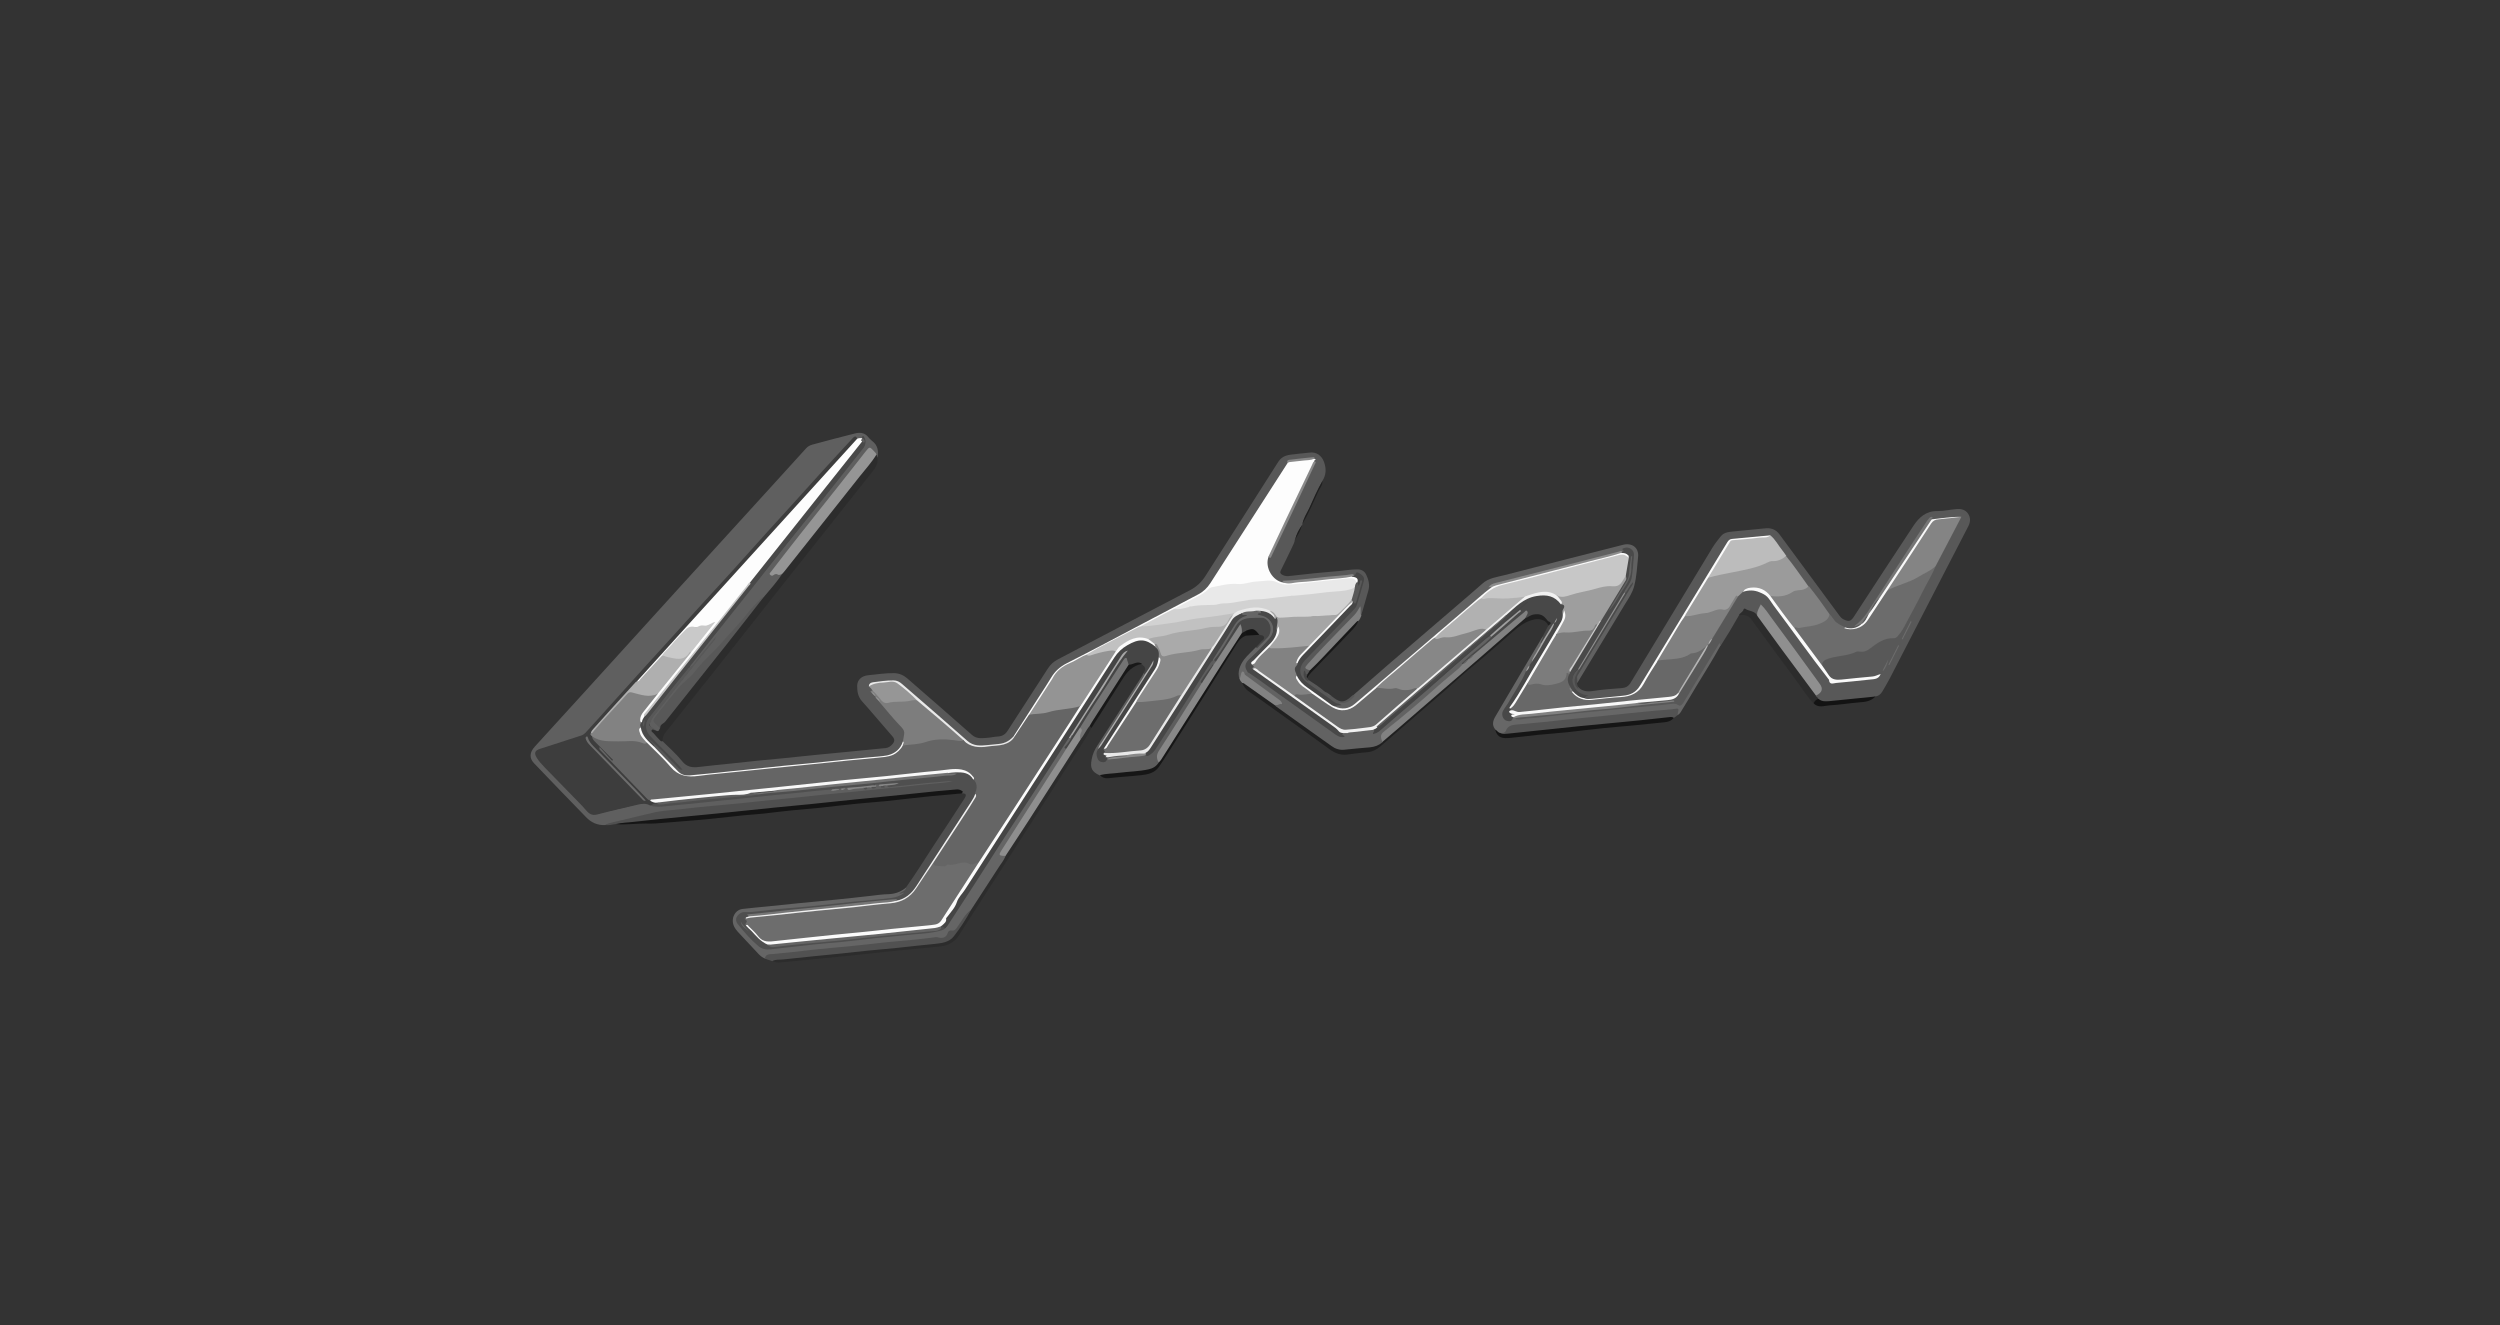 <?xml version="1.0" encoding="utf-8"?>
<!-- Generator: Adobe Illustrator 25.1.0, SVG Export Plug-In . SVG Version: 6.00 Build 0)  -->
<svg version="1.1" id="Layer_1" xmlns="http://www.w3.org/2000/svg" xmlns:xlink="http://www.w3.org/1999/xlink" x="0px" y="0px"
	 viewBox="0 0 2513 1332" style="enable-background:new 0 0 2513 1332;" xml:space="preserve">
<rect x="0" y="0" width="2513" height="1332" fill="#333333" stroke="none"/>
<style type="text/css">
	.st0{fill:none;}
	.st1{fill:#5F5F5F;}
	.st2{fill:#585858;}
	.st3{fill:#4F4F4F;}
	.st4{fill:#656565;}
	.st5{fill:#454545;}
	.st6{fill:#616161;}
	.st7{fill:#2C2C2C;}
	.st8{fill:#484848;}
	.st9{fill:#676767;}
	.st10{fill:#5D5D5D;}
	.st11{fill:#151515;}
	.st12{fill:#535353;}
	.st13{fill:#515151;}
	.st14{fill:#202020;}
	.st15{fill:#161616;}
	.st16{fill:#808080;}
	.st17{fill:#474747;}
	.st18{fill:#666666;}
	.st19{fill:#828282;}
	.st20{fill:#131313;}
	.st21{fill:#181818;}
	.st22{fill:#4A4A4A;}
	.st23{fill:#1F1F1F;}
	.st24{fill:#464646;}
	.st25{fill:#3D3D3D;}
	.st26{fill:#FDFDFD;}
	.st27{fill:#494949;}
	.st28{fill:#959595;}
	.st29{fill:#868686;}
	.st30{fill:#6C6C6C;}
	.st31{fill:#9B9B9B;}
	.st32{fill:#848484;}
	.st33{fill:#BCBCBC;}
	.st34{fill:#8F8F8F;}
	.st35{fill:#F8F8F8;}
	.st36{fill:#FAFAFA;}
	.st37{fill:#FBFBFB;}
	.st38{fill:#818181;}
	.st39{fill:#757575;}
	.st40{fill:#B4B4B4;}
	.st41{fill:#7D7D7D;}
	.st42{fill:#969696;}
	.st43{fill:#F9F9F9;}
	.st44{fill:#E9E9E9;}
	.st45{fill:#898989;}
	.st46{fill:#8A8A8A;}
	.st47{fill:#888888;}
	.st48{fill:#6D6D6D;}
	.st49{fill:#737373;}
	.st50{fill:#F0F0F0;}
	.st51{fill:#767676;}
	.st52{fill:#8E8E8E;}
	.st53{fill:#A7A7A7;}
	.st54{fill:#747474;}
	.st55{fill:#AFAFAF;}
	.st56{fill:#8D8D8D;}
	.st57{fill:#686868;}
	.st58{fill:#626262;}
	.st59{fill:#9E9E9E;}
	.st60{fill:#F1F1F1;}
	.st61{fill:#A6A6A6;}
	.st62{fill:#878787;}
	.st63{fill:#C9C9C9;}
	.st64{fill:#C3C3C3;}
	.st65{fill:#C7C7C7;}
	.st66{fill:#7C7C7C;}
	.st67{fill:#CCCCCC;}
	.st68{fill:#D2D2D2;}
	.st69{fill:#949494;}
	.st70{fill:#C1C1C1;}
	.st71{fill:#A5A5A5;}
	.st72{fill:#AAAAAA;}
	.st73{fill:#696969;}
	.st74{fill:#B1B1B1;}
</style>
<g id="Bremo_Logo" transform="translate(0.602 -0.693)">
	<g id="Group_4" transform="translate(-0.375 0.923)">
		<rect id="Rectangle_454" x="-0.2" y="-0.2" class="st0" width="2513" height="1332"/>
		<g>
			<path class="st1" d="M608.3,829.1c-7.7,0.5-14.3-2.5-19.4-7.9c-17.5-17.9-34.8-36-52.2-54.1c-5.1-5.3-4.7-11,0.8-17
				c17-18.7,34.1-37.4,51.2-56.2c32-35.2,63.9-70.4,95.9-105.6c29.8-32.8,59.7-65.6,89.6-98.4c12-13.1,24-26.3,35.9-39.5
				c1.6-1.8,3.7-2.9,5.9-3.6c14.4-3.9,29-7.8,43.5-11.4c4.6-1.1,9.4-0.8,12.9,3.6c1.1,1.4,2.5,2.7,3.9,3.9
				c5.8,4.3,6.8,10.1,5.5,16.7c-1-0.5-1.2-1.5-1.7-2.4c-0.3-0.5-0.5-1-0.8-1.4c-4.7-6.1-4.5-6-9.2-0.2c-21.7,27.5-43.3,55-65.1,82.4
				c-9.1,11.4-18.1,22.8-27,34.4c-0.9,1.2-2.5,2.4-2.3,4.6c3.7-0.9,7.4-0.7,10.9-0.8c0.5,0.8,0.4,1.7-0.2,2.4
				c-6.2,7.6-11.7,15.8-18.8,22.7c-5.8,3.2-9.3,8.8-13.4,13.6c-11.1,13.3-22.8,26.1-34.7,38.9c-7.8,8.4-15.3,17.4-23.5,25.2
				c-13.5,12.8-24.5,27.6-36.3,41.8c-3.1,3.8-3,3.9,0.7,6.9c1.5,1.2,3.2,2.3,3.7,4.3c-0.6,2.7-1.7,4.4-4.9,3
				c-0.7-0.5-1.2-1.1-1.9-1.6c-5.8-4.2-6.2-7.2-1.6-13c5.4-6.9,10.9-13.7,16.3-20.6c15.1-19.3,30.5-38.1,46-57.1
				c0.4-0.5,0.7-1.1,1-1.6c-7.6,9.5-15.3,19-22.9,28.5c-0.8,1-1.6,2-3.1,1.2c-0.7-2.1,0.9-3.4,2-4.7c27-33.6,53.6-67.5,80.5-101.2
				c25.9-32.5,51.8-64.9,77.6-97.6c4.6-5.9,9.2-11.8,14.1-17.6c2.1-2.5,2.3-5.3,1.5-8.2c-0.3-1.1-0.9-1.7-2.1-0.9
				c-1.5,0.7-3,0.9-4.7,0.8c-2.2-1.6-3.8-0.8-5.4,0.9c-6.4,7.1-12.8,14.3-19.3,21.3c-9.5,10.5-19.1,21-28.5,31.5
				c-9.8,10.9-19.5,21.7-29.4,32.5c-8.9,9.7-17.7,19.5-26.6,29.4c-9.7,10.9-19.6,21.6-29.4,32.5c-9.2,10.2-18.6,20.3-27.7,30.6
				c-10,11-19.9,22.1-29.9,33c-9.2,10.2-18.5,20.4-27.7,30.6c-9.3,10.3-18.7,20.6-27.9,31c-6.7,7.5-13.4,14.8-20.2,22.2
				c-1.8,1.9-3.9,3-6.3,3.8c-13,4.1-25.9,8.8-38.9,12.6c-5.1,1.5-6,4.3-2.9,8.7c2.6,3.8,5.8,7.2,9,10.4
				c12.2,11.8,23.3,24.7,35.6,36.4c2,1.9,3.5,4.2,5.5,6.3c2.5,2.5,5.1,3.5,8.7,2.6c13.2-3.4,26.6-6.1,39.7-9.6
				c5-1.3,9.8-1.8,14.6,0.6c8.9,2.4,17.6-0.2,26.4-0.9c9.9-0.8,19.8-2,29.7-3c12.4-1.3,24.8-2.6,37.2-3.8c9.8-0.8,19.5-2.1,29.4-2.9
				c9.2-0.8,18.5-2,27.7-2.8c10.2-0.8,20.3-2.6,30.6-2.7c2.1,1.8,2.1,1.8,5.9,1.4c-1.3-0.5-3.2,1.1-4-1.2c2-1.9,4.3-1.2,6.7-0.9
				c1.2,0.4,1.8,2,3.5,1.4c-0.7-0.4-2.2,0.2-1.7-1.4c1.6-1.5,3.5-1.2,5.5-0.8c1.3,0.9,2.5,1.4,4.4,1.1c3.9-0.7,7.7-1.6,11.7-0.9
				c1.5,0.8,3,1.9,4.5,0.1c1.2-1.2,2.7-1,4.2-0.7c1.1,0.6,2.3,1.3,3.4,0c0.6-1.2-1.9-0.9-1.1-2.2c1.5-1.5,3.3-1.2,5.2-0.8
				c1.2,0.1,0.3,2.3,1.9,2.1c1.1,0.8,2.2,1.3,2.4-0.8c1.4-1,2.9-0.8,4.5-0.3c4.2,2.2,8.5,0.2,12.6-0.3c16-1.7,31.8-3,47.8-4.6
				c2-0.2,5.4-0.7,5.6,1.3c0.3,2.4-3.1,2-4.9,2.3c-14.9,1.6-29.9,3.1-44.8,4.6c-20.6,2.1-41.2,4.2-61.8,6.2
				c-21,2.2-42.1,4.2-63.1,6.4c-20.1,2.1-40.1,4.1-60.2,6.1c-18.1,1.9-36.2,3.8-54.4,5.5c-7.6,0.8-14.8,2.6-22.1,4.4
				C633.8,823.6,621.2,826.7,608.3,829.1z"/>
			<path class="st2" d="M1585.6,689.7c4.2,5.1,9.5,5.6,15.8,4.6c9.2-1.4,18.7-2.2,28.1-2.8c4.1-0.3,6.9-1.5,9.2-5.2
				c27.4-45.3,54.9-90.6,82.3-135.8c2.5-4.1,5.4-7.7,8.3-11.4c3.8-4.9,9.4-4.6,14.7-5.3c9.9-1.1,19.8-1.8,29.7-2.9
				c6.1-0.7,10.9,0.8,14.8,6c19.9,27.1,39.9,54.2,59.9,81.2c1.3,1.8,2.7,3.5,4.8,4.4c5,2.4,7,1.8,10-2.7
				c20-30.6,39.9-61.3,60.1-91.7c5.6-8.4,12.6-14.8,24-14.6c6.6,0.1,13.1-1.6,19.7-2.1c4.2-0.3,8.4,0.8,11,4.6
				c2.8,4.1,2.5,8.3,0.4,12.6c-8.7,16.8-17.4,33.5-26,50.3c-17.6,34.3-35.3,68.5-53,102.8c-2.3,4.4-4.9,8.7-7.4,13
				c-1.6,2.7-3.8,4.8-7.2,5.1c-7.7,3.2-16,2.5-24.1,3.7c-7.4,1-14.9,1.4-22.3,2.4c-3.8,0.5-7.5,0.5-10.6-2.3c-1.1-1.3-3-2.1-3-4.2
				c6.3-7.9,6.3-7.9,0-16.4c-17-22.8-33.5-46-50.7-68.7c-0.8-1-1.5-2-2.3-3c-1.5-2.3-2.5-1.4-3.4,0.6c-1.1,2.3-1,4.9-2.4,7.1
				c-1.4,0.5-2.1-0.7-2.6-1.4c-2.5-3-6.3-2.3-9.2-3.9c-0.5-0.3-1.1,0-1.4,0.5c-1.1,2.3-3.6,2.8-5.2,4.4
				c-5.8,10.3-11.9,20.5-18.3,30.4c-1.9,0.5-2.5,2.1-3.4,3.5c-10.3,17.4-20.9,34.5-31.2,51.8c-1,1.7-2,3.4-3.5,4.6
				c-1.1,0.8-2.5,1.9-3.8,1.2c-4.3-2.2-8.8-0.9-13.1-0.6c-20.9,2.1-41.8,4.3-62.7,6.3c-20.9,2-41.8,4.2-62.7,6.2
				c-7.1,0.7-14.2,1.4-21.1,2.2c-2,0.2-4.8,1.4-5.7-2.1c3.2-2.9,7.4-2.1,11-2.5c18.3-2,36.7-3.8,55-5.7c12.6-1.3,25.1-2.4,37.6-3.8
				c16.4-1.8,32.8-2.6,49.2-4.7c0.9-0.1,1.9-0.4,2.4-0.2c-8.6,0.8-17.6,1.7-26.6,2.7c-1.7,0.2-3.6,0.8-5-0.8c0.6-2,2.4-1.6,3.8-1.8
				c8.5-1,17-2,25.6-2.5c4.5-0.4,8.8-1.2,11.3-5.5c8.4-12.8,15.9-26.3,23.9-39.4c1.9-3.1,3.8-6.1,5.5-9.2c0.2-0.4,0.4-0.7,0.6-1
				c1.5-2,2.8-4.1,4.2-6.1c8.5-14.1,16.8-28.3,25.5-42.3c1.4-2.4,3.8-3.8,5.8-5.5c5.4-2.5,11-1.8,16.1,0c4.8,1.7,9,4.5,12.3,9.2
				c17.7,24.7,36.1,49,54.1,73.6c1.9,2.5,4.3,4.7,5.9,7.6c0.9,1.7,2.6,1.2,4.2,1.2c5.7-0.1,11.3-1.1,17-1.7
				c7.5-0.7,14.9-1.2,22.4-2.3c1.5-0.2,3.1-0.2,3.9-1.9c-4.4,2.1-9.3,1.6-14,2.1c-7.7,0.8-15.5,1.5-23.2,2.5
				c-5.9,0.8-10.8-0.8-14-6.1c-1.6-2.7-4.1-4.9-5.2-8c-0.5-5.5,0.6-7.1,5.5-8.7c6.3-2.3,12.9-3,19.5-4.2c2-0.4,3.8-0.8,5.6-1.6
				c2.5-1.2,5.2-1.8,8.1-1.6c3.6,0.3,6.6-1,9.6-3.2c7-5.3,14.3-10.4,23.6-10.4c1.8,0,3-1,4.2-2.4c4.2-4.7,6.9-10.4,9.8-16
				c9.2-17.7,18.5-35.5,27.7-53.2c7.7-15,15.3-30.1,23.4-44.9c0.6-1,1.5-2.1,0.9-3.4c-9,0.3-17.8,1.8-26.7,2.4
				c-1.3,0-1.7-0.8-1.9-2.5c-6.2,8.5-11.5,17.2-17.1,25.7c-14,21.4-27.9,42.9-42,64.3c-3.3,5-6,10.4-10.6,14.4
				c-1.2,1.1-2.5,2.3-3.9,3.1c1.2-0.3,2.5-2,3.7,0.1c-3,4.2-9,5.6-15.6,3.7c-7.6-2.3-12.8-7.2-16.8-13.7c-7-9.4-14-19-21-28.4
				c-6.4-8.5-12.6-17.3-19-25.9c-1-1.4-2.1-2.9-3.4-4.2c-4.2-5.6-8-11.3-12.3-16.8c-1.1-1.4-2-3-4-3.4c-9.9,0.8-19.9,1.8-29.8,2.8
				c-0.3,0-0.6,0.2-0.8,0.2c-8.2-1.1-11.4,4.2-15.1,10.3c-24.1,39.7-48.2,79.4-72.4,119c-3.9,6.3-7.8,12.5-11.4,18.9
				c-3.4,6.1-9.1,9.1-15.7,9.7c-11.3,1.1-22.7,2.4-34,3.4c-2.5,0.2-5.4,1.2-7.2-1.6c0.1-1.6,1.2-2.4,2.7-2.7
				c-7.6,0.8-12.8-5.8-14.6-11.3c-1.7-5.2,0.5-11.4,5.2-15c0.7-0.2,1.2-0.1,1.8,0.2c1.2,1.9-0.5,3.1-1.1,4.4
				c-2.4,4.7-2.8,9.4-0.7,13.9C1585,690.7,1585.1,690.2,1585.6,689.7z"/>
			<path class="st2" d="M692.6,670.5c5.1-1.9,6.7-7.2,9.9-10.8c6.1-6.9,11.8-14.3,17.9-21.1c-2.3,4.7-5.9,8.7-9.1,12.7
				c-10,12.7-20.2,25.3-30.2,38c-8.1,10.2-16,20.6-24.3,30.5c-2.1,2.5-2.4,5.6-4.1,8c-0.8,1.2,0.7,1.8,1.6,2.5
				c1.7,1.1,3.9,1.7,4.7,3.8c-0.7,0.7-1.6,0.2-2.6,0.8c2.9,3.5,5.4,7.5,9.4,9.9c6.7,6.7,13.9,12.9,19.8,20.3
				c4.8,5.9,10.3,6.4,16.9,5.6c10-1.2,20.1-2.2,30.1-3.2c9.6-1,19.3-2.1,28.9-3.1c9.3-0.9,18.7-1.8,28.1-2.7c10-1,20.1-2.1,30.1-3.1
				c9.3-0.9,18.7-1.8,28-2.7c14.2-1.4,28.4-2.7,42.6-4.2c2.7-0.3,5.1-2.1,6.9-4.3c2-2.5,2-4.7-0.3-7.4
				c-10.3-11.7-20.2-23.7-30.6-35.3c-4.1-4.5-4.9-9.9-4.9-15.5c0.1-5.9,4.2-10,11.2-10.7c8.5-0.8,17-2.2,25.7-2.1
				c5.3,0.1,9.7,2,13.6,5.4c21.7,18.9,43.5,37.8,65,56.8c4.5,4,9.5,3.2,14.5,2.9c3.9-0.2,7.6-1.2,11.5-1.4c4.5-0.2,7.6-2.3,9.8-5.9
				c13.4-20.8,26.9-41.4,40.3-62.3c2.6-4.1,6-7.2,10.3-9.4c44.3-23.2,88.5-46.5,132.9-69.6c6.7-3.5,11.5-8.2,15.5-14.5
				c24.3-38.2,48.8-76.2,73-114.4c4.4-7,11-7,17.6-7.8c4.6-0.7,9.3-0.8,14-1.5c6.6-0.9,11.9,2.9,14.3,9.2c2.6,7.1,2.3,13.4-1.8,19.7
				c-5.8,12.6-11.7,25-17.7,37.5c-0.8,1.7-1.8,3.5-2.3,5.3c0.1,0.7,0.3,1.3-0.6,1.5c-2.5,4.8-5.2,9.4-6.9,14.5
				c-0.2,2.6-1.5,4.8-2.6,7.2c-3.8,7.8-7.5,15.8-11.4,23.4c-1.2,2.5-0.4,3.5,1.5,4.6c2.5,1.4,5.1,1.5,7.6,1.1
				c16.6-2,33.2-3.6,49.9-5c6-0.5,12.1-1.7,18.1-1.6c4,0,7.1,1.9,8.7,5.4c2.3,4.8,3.7,10,2.3,15.3c-2.4,8.7-4.9,17.3-7.5,26
				c-3.4-2.5-1.1-5.7-1.3-8c-0.8,3.3-3.2,6.3-5.9,9.1c-14.6,14.6-28.4,30.1-43,44.7c-0.5,0.5-0.9,1-1.4,1.5
				c-3.7,4.4-3.7,4.4,0.3,7.8c0,2.1-1.1,3.4-2.6,4.5c-1.8,0.5-2.4-0.8-3.3-2.8c0.6,3.6,1,6.2,4.1,7.5c5.6,3.5,11,7,16,11.4
				c0.8,0.7,1.5,1.1,2.5,1.4c1.4,1.7,2.9,3.1,5.1,3.7c7.6,5.8,11.4,8.3,20.6-0.6c0.5-0.5,1.2-0.7,1.8-1c2,1.3,0.9,2.6,0,3.8
				c-2.6,3.3-5.9,5.3-10.2,5.8c-1.5,0.2-3,0-4.5,0.5c-2.5,0.5-4.6-0.7-6.6-2.1c-8.9-6.1-17.6-12.6-26.4-19c-9-6.5-9.7-16-2-24.4
				c5.1-5.5,10.3-10.9,15.6-16.2c9.9-10.1,19.3-20.9,29.5-30.6c4.1-3.9,6.9-8.2,8.2-13.7c1.3-5.9,3-11.6,4.9-17.3
				c0.8-2.4,0.3-4.4-1.5-6c-1.7-1.4-3.5-3.3-5.3,0c-0.4,0.8-1.5,0.5-2.4,0.3c-5.9-0.5-11.9,0.7-17.7,1.2c-10.2,1-20.4,1.9-30.6,3
				c-6.9,0.8-13.7,2.1-20.7,1.5c-0.7-0.1-0.6,0.8-1.1,1.1c-2.8,0.9-5.1-0.5-7.3-2c-6.5-4.2-9.2-10.9-10.6-18.1
				c-0.5-2.3,0.1-4.7,1.9-6.5c2,0,2.8-1.3,3.6-2.9c5.9-12.1,11.5-24.4,17.3-36.4c8.1-17,16-34.2,24.1-51.2c0.8-1.6,2-3.1,1.3-5.1
				c0-0.4,0-1,0.3-1.1c2.1-0.9,0.1-1-0.3-1.4c-2.5-1.4-5.1,0-7.6,0.2c-5,0.4-10.1,0.5-15.1,1.5c-1.5,0.3-2.6,0.8-2.8,2.5
				c-3.4,7.1-8,13.3-12.3,19.8c-18.4,28.7-36.8,57.3-55.3,86c-3,4.7-6.2,9.2-9,14.1c-3.5,6.1-8.6,10.6-14.7,13.7
				c-21,10.6-41.6,21.8-62.5,32.7c-22.4,11.6-44.5,23.7-66.9,34.9c-8.5,4.2-14.1,10.6-19,18.5c-11.5,18.4-23.5,36.4-35.3,54.6
				c-4.4,7.2-11.7,8.9-19.3,9.6c-5.5,0.6-11,1.2-16.6,1.1c-4.7-0.1-8.8-1.5-12.3-4.5c-13.5-12-27.2-23.7-40.8-35.5
				c-8.7-7.6-17.5-15.1-26.1-22.7c-2-1.7-4.2-2.5-6.9-2.5c-6.7-0.1-13.3,0.8-19.8,1.7c-1.6,0.2-2.9,0.7-3.6,2.4
				c0.6,1.6,2.5,2.5,2.4,4.5c-0.1,0.7-0.4,1.2-0.1,1.9c0.8,1.3,2.2,2.3,3.1,3.5c0.3,0.3,0.5,0.6,0.7,0.8c1.2,2.2,3.3,3.6,4.6,5.7
				c7.6,8,14,17.3,22.3,24.8c2.3,2,2.8,5.1,2.2,8.1c-0.5,2.5-0.9,4.9-1.4,7.4c-2.9,8.5-9.1,13.2-17.7,14.3
				c-11.2,1.4-22.6,2.4-33.9,3.6c-12.1,1.3-24.3,2.5-36.3,3.8c-12.6,1.2-25.1,2.5-37.7,3.7c-12.1,1.2-24.3,2.5-36.3,3.8
				c-9.6,1-19.3,2-29,2.8c-6.6,0.7-13.2,1.1-19.8,2.2c-7,1.1-13.2-0.4-18.3-5.6c-6.5-6.6-13.1-13.2-19.7-19.8c-0.9-0.9-2-2-2.5-3.3
				c-0.5-2.3-2-3.9-3.6-5.5c-1.3-1.2-2.6-2.5-3.7-4c-0.4-0.6-0.8-1.3-0.2-1.9c0.6-0.6,1.3-0.4,2-0.1c0.8,0.4,1.4,0.9,2,1.5
				c9.7,9.9,19.4,19.8,29,30c0.4,0.4,0.7,0.8,0.3,0.3c0,0,0.1-0.1,0.1-0.2c-7.4-7.9-15-15.6-22.7-23.2c-2.7-2.7-5.4-5.7-7.9-8.5
				c-5.2-5.8-5.6-11.8-1.1-18.2c5.5-7.9,11.8-15.1,17.7-22.7c6.7-8.7,13.8-17.1,20.6-25.8C690.1,671.8,690.6,670,692.6,670.5z"/>
			<path class="st3" d="M851.5,791.7c-2,0.2-4.2-0.8-5.9,0.7c-0.3,0.3-0.5,0.4-0.8,0.1c-2.5,0.3-5.2-0.8-7.6,0.8
				c-0.3,0.3-0.5,0.3-0.8,0.1c-10.9,0.6-21.6,1.9-32.4,3.1c-9.2,1-18.4,1.8-27.7,2.7c-10,1-20,2.2-30.1,3.2
				c-6.4,0.7-12.9,1.2-19.3,1.9c-10,1-20,2.2-30,3.2c-9.2,0.9-18.4,1.6-27.7,2.7c-5.7,0.7-11.2,1-16.6-0.9c2-1.9,4.3-2.9,7.2-2.5
				c4.9,1.1,9.6-0.4,14.4-0.8c10.5-0.8,20.9-2,31.3-3.1c9.6-1,19.3-1.7,28.9-2.9c6.9-0.8,13.8-1.3,20.7-1.9c1.5-0.1,3,0,4.5-0.6
				c18.3-2,36.7-3.6,55-5.5c17-1.7,33.9-3.3,50.9-5c17-1.7,33.9-3.4,50.9-5c13.7-1.3,27.3-2.9,40-3.8c-0.7-0.1-2.5,0.8-3.9-0.8
				c1.5-3,4.5-2,6.8-2.2c7.7-0.7,15.4-0.6,19.8,7.6c4.3,4.3,4.2,9.3,2.2,14.5c-0.9,3.6-2.6,6.7-4.6,9.7
				c-18.8,28.4-37.2,57.1-55.9,85.6c-3.6,5.5-8.5,9.2-14.2,11.9c-2,0.9-4.1,2.1-6.3,0.8c-1-1.6-2.5-0.8-3.8-0.7
				c-13,1.8-26.2,2.5-39.3,4.2c-17.1,2.1-34.2,3.7-51.2,5.5c-12,1.3-24,2.5-36,3.8c-5.6,0.6-11.3,0.3-16.6,2.5
				c-0.6,1.1-1.8,1.3-2.7,2c0.1,2.4,0.6,4.6,0.3,7c3.9,5,8.4,9.2,12.8,13.7c1.4,1.4,2.7,2.9,4.7,3.2c1.8,0.3,1.5,3.4,3.9,2.5
				c4.6,3.1,9.5,0.7,14.2,0.4c10.4-0.8,20.7-2.1,31.1-3c9.6-0.8,19.3-2.1,29-2.9c9.5-0.8,19.1-2,28.6-2.8c12-1.1,24-2.5,36.1-3.7
				c9.5-0.8,19.1-1.8,28.6-3c1.9-0.3,4-0.1,4.7-2.5c0.4-0.9,1-1.5,2.1-1.6c1.9,0.6,3.5,1.3,3.6,3.7c-2.3,3.4-6,3.9-9.5,4.4
				c-10.2,1.6-20.4,2.4-30.7,3.4c-20.3,2.2-40.7,4.2-61,6.3c-20.2,2.2-40.4,4.2-60.6,6.2c-4.2,0.5-8.6,0.8-12.8,1.4
				c-6.7,0.9-12.3-1-17.2-5.7c-5.6-5.4-10.5-11.5-16-17.1c-2.9-3-4.9-6.9-3.2-10.9c1.9-4.5,6-6,10.9-6.1c9.9-0.2,19.6-1.9,29.4-2.8
				c18.5-1.7,37.1-3.7,55.6-5.5c20.1-2,40.1-4.2,60.1-6.1c3.3-0.3,6.3-2,9.6-2.2c-0.7-0.1-1.3,0.1-1.7-0.6c-0.6-0.9,0.4-1.1,0.8-1.4
				c2.4-1.4,4.9-2.6,6.4-5.1c9.9-13.8,18.7-28.2,28-42.4c10.3-15.5,20.5-31.1,30.6-46.7c2.6-4.1,2-5.3-2.7-5.6
				c-2.4-3.4-5.9-2.8-9.2-2.5c-8.2,0.8-16.3,1.9-24.4,2.6c-23.7,2.3-47.3,4.9-71,7.3c-25.6,2.5-51.2,5.2-76.8,7.8
				c-21.1,2.2-42.4,4.2-63.5,6.4c-20.6,2.2-41.2,4.2-61.8,6.2c-12.7,1.3-25.4,2.4-38.2,2.8c-0.8,0-1.7-0.1-2.5,0.4
				c-3.6,0.3-7.2,1.8-10.9,0.8c5.1-2.5,10.9-3.2,16.3-4.6c10.8-2.7,21.5-5.1,32.3-7.7c9-2.2,18.1-2.3,27.1-3.4
				c10.1-1.2,20.3-2.3,30.5-3.2c9.3-0.9,18.7-1.7,28-2.6c9.7-0.9,19.5-2.2,29.3-3.1c9.1-0.9,18.1-1.8,27.3-2.7
				c10.2-1,20.3-2.2,30.5-3.2c9-0.9,17.8-1.8,26.8-2.6c10.3-1,20.6-2.2,31-3.2c6.5-0.7,12.9-1.1,19.4-1.8c9.6-1,19.2-2.3,28.9-3.1
				c7.3-0.6,14.5-1.2,21.8-2.4c-5.4-0.8-10.6,0.5-16,0.8c-7.6,0.4-15.1,1.4-22.7,2.2c-7.2,0.8-14.3,1.7-21.4,2.3
				c-1.9,0.2-4.4,1.7-5.9-1.2c2.5-2.2,5.8-0.2,7.6-1.4c-4.6-0.3-9.8,1.8-15.2,0.5c-2,0.2-4.1-0.8-5.9,0.7c-2.1,2.7-5.4,1.5-7.9,1.8
				c-5.4,0.6-10.9,0.9-16.3,1.6C852.9,792.4,852.1,792.2,851.5,791.7z"/>
			<path class="st4" d="M910.7,891.8c-0.8,3.8-4.5,4.2-7,6.1c1.8,1.1,2.9-1.3,4.9-0.7c-3.9,3.3-8.5,4.6-12.9,5.2
				c-12.2,1.5-24.5,2.4-36.7,3.6c-15,1.5-29.9,3.3-44.9,4.8c-10.2,1-20.4,1.7-30.6,2.6c-9.1,0.8-18.1,2.1-27.2,3
				c-2.6,0.3-5.3,0.2-7.9,0.2c-1.7,0-3.3,0.4-4.7,1.3c-4.3,3.1-5.5,7-2,11.2c6.2,7.7,12.8,15.3,20.5,21.8c3.1,2.6,7.5,3.7,11.8,3.2
				c14.5-1.6,29.1-3.3,43.6-4.9c9.4-1,19-1.7,28.5-2.6c11.8-1.2,23.6-2.7,35.4-4c9.2-0.9,18.4-1.6,27.7-2.7
				c12.3-1.5,24.8-1.3,36.9-4.9c1.6-0.5,3.2-0.9,4.1-2.5c2.9-5.7,6.7-10.9,10.1-16.2c25.3-39.1,50.4-78.2,75.6-117.4
				c11.7-18.1,23.3-36.1,35-54.3c0.8-1.3,1.6-2.6,2.9-3.5c1.8,0,2.1-3.4,4.4-2.2c0.2,4.2-2.9,6.8-5,9.8c-0.8,1.2-1.5,2.1-0.8,3.6
				c-1.2,4.1-3.9,7.4-6.1,10.8c-19.2,29.8-38.5,59.6-57.3,89.7c-3.1,5-3.1,5,2.2,6.9c0.7,1.5-0.2,2.6-0.9,3.9
				c-10.6,16.2-21.1,32.5-31.4,48.9c-0.8,1.1-1.6,2.3-2.7,3.1c-5.4,4.7-8.7,11.1-12.6,16.9c-1.3,1.9-2.5,3.7-5.1,3.8
				c-2.8,0.1-4.5,1.7-5.8,4.2c-1.1,2.4-3.1,3.6-5.8,3.2c-7.7-1-15.2,0.7-22.8,1.4c-24.2,2.3-48.3,4.8-72.6,7.3
				c-22.7,2.3-45.3,4.5-68,7.1c-1.4,0.2-2.7,0.3-4.2,0.3c-3.8,0.1-7.5,0.8-10.3,3.6c-3.1-1.1-5.5-3.2-7.6-5.6
				c-6.7-7.1-13.4-14.2-19.9-21.3c-3.1-3.4-5.5-7.3-5.1-12.3c0.4-5.2,4.2-10,9.4-10.7c8.2-1,16.5-1.7,24.7-2.5
				c10.3-1,20.7-2.2,31-3.2c12.1-1.2,24.3-2.3,36.3-3.5c12.4-1.2,24.7-2.6,37.1-4c6-0.7,12.1-1.6,18.2-1.7
				C899.7,898.3,905.5,896.2,910.7,891.8z"/>
			<path class="st5" d="M1074.2,741.4c-11.6,18-23.1,36.1-34.8,54.2c-11.7,18.1-23.6,36.2-35.4,54.4c-8.2,12.7-16.1,25.6-24.4,38.2
				c-9.1,14.1-18.2,28.1-27.4,42.2c-0.6,0.8-1.6,1.5-2.4,2.3c-1.6-0.3-2.4-1.6-3.4-2.6c2.7-5.5,4-11.8,9.6-15.5
				c1.1-0.8,1.7-2.2,2-3.6c0.9-4.7,3.6-8.3,7.2-11.4c0.4-0.4,0.8-0.8,1.1-1.2c11.2-22.1,26-42,39.4-62.8
				c27.8-43.6,56.2-86.9,84.2-130.4c10.9-16.8,21.8-33.6,32.7-50.5c0.8-1.2,1.6-2.3,2.9-2.9c3.3-1.8,6.5-3.7,9.6-5.8
				c6.5-4.2,13.3-3.3,20.1-1.6c3,0.8,4.5,4,6.9,5.9c4,2.3,3.7,6,3.5,9.7c-0.6,5.8-2.6,10.9-5.9,15.9c-16.4,25.4-32.8,50.9-49.1,76.4
				c-0.1,1.5,0.8,3.1-0.2,4.5c-0.3,1.7,3,1.4,2,3.5c-0.2,1,0.8,2,0.4,3.1c-2.5,4.4-7.8,4.6-10.5,0.4c-2.3-3.7-2.5-7.6,0-11.2
				c6.2-7,10.5-15.3,15.5-23.1c10.5-16,20.7-32.3,31.1-48.3c3.3-5.1,7.1-9.8,9.2-14.6c-2.5,3.5-3.7,8.9-8.3,12c-0.9-0.5-1.3-1-0.6-2
				c2.7-4.6,2.6-5.6-1.7-9.2c-2.5-0.9-4.7-0.5-7,0.5c-1.9,0.8-4,1-5.9,0.8c-2.5-0.9-2.1-3.8-4.1-6c-15.3,23.1-29.9,46.3-44.7,69.5
				c-3.8,5.6-7.3,11.3-10.9,16.9c-0.8,1.3-1.5,3-3.4,3.4c-3.3-1.2-0.8-2.4,0-3.5c2.4-3,4.7-5.9,5.9-9.7c0.2-2.9,2.3-5,3.7-7.4
				c14.5-23,29.7-45.6,43.9-68.8c1.3-2.2,2.6-4.5,4.3-5.9c-2.8,3-5.2,7.1-7.6,10.9c-13.9,23.2-29,45.3-43.1,68
				C1077.5,737.8,1076.4,740,1074.2,741.4z"/>
			<path class="st6" d="M1345.8,707.2c1-1.3,2.5-0.8,3.9-0.8c4.9-0.1,8.1-2.9,11.1-6.2c0.8-0.8,0.2-1.5,0-2.3
				c11.3-9.9,22.6-19.8,33.9-29.6c23-19.9,46.2-39.6,69.3-59.5c8.7-7.5,17.4-14.8,25.9-22.4c6.3-5.7,14.5-6.5,22.2-8.5
				c39.6-10.3,79.5-20.3,119.2-30.5c9-2.3,16,3,15.1,12c-1,9.7-1.4,19.6-3.9,29.3c-1.7,6.9-5.6,12.4-9.1,18.1
				c-15.7,26-31.5,52.1-47.3,78.1c-0.4,0.6-0.8,1.1-1.2,1.6c-1.2-3.1-1.1-6,0.6-9c11.9-21,24.8-41.5,37.3-62.2
				c5.8-9.5,11.5-19.1,17.3-27.9c-2.6,2.3-2.8,7-6.8,8.9c-0.6-0.3-1-0.7-1.1-1.3c-0.1-1.5,0.7-2.7,1.5-3.8c4.9-6.1,6.4-13.5,6.8-21
				c0.2-4.2,1.2-8.2,0.9-12.5c-0.2-2.6-1-4.6-3.6-5.6c-2.2-0.8-4.6-2-5.2,2c-0.1,0.8-1,0.8-1.7,0.8c-2.2-0.6-4.2,0.3-6.1,0.8
				c-31.9,8.2-63.8,16.2-95.7,24.4c-8.2,2.2-16.4,4.2-24.6,6.3c-1.9,0.5-5,0-5.4,3.3c-3.1,4.7-7.9,7.6-12.1,11.2
				c-15.1,13-30.3,26-45.5,39.1c-14.5,12.5-29.2,24.9-43.7,37.4c-10.7,9.1-21.3,18.1-31.9,27.5c-5.9,5.1-12,9.1-20.3,7.3
				c-1.6-0.4-3.4-0.4-4.1-2.4c0.6-1.6,1.9-1.8,3.3-1.8C1345.2,708.1,1346.3,708.6,1345.8,707.2z"/>
			<path class="st7" d="M666,744.7c-2,0.9-2.7-0.8-3.7-1.7c-1.9-1.9-3.6-3.9-5.3-5.9c-0.8-1-3.1-2-2.1-3.5c1-1.4,2.7,0.3,4.2,0.5
				c3.2,1.9,3.2-1.2,4.2-2.6c-1-1.4-0.5-2.6,0.6-3.7c10.3-10.3,18.3-22.4,27.5-33.6c17.2-21.1,34-42.6,51.1-63.9
				c7.4-9.2,14.3-18.8,22.1-27.7c0.8-0.8,1.5-1.6,2.5-2.2c6.7-7.8,13.5-15.6,19.3-24.2c0.2-2.1,1.7-3.5,2.9-4.9
				c16.8-21.5,34.1-42.8,51-64.3c12.4-15.7,24.7-31.4,37.3-47c0.9-1.1,1.7-2.5,3.2-3.2c0.3,0.8,0.7,1.8,0.9,2.6
				c1.4,7.6-3.4,12.6-7.6,17.8c-11.9,15-23.7,30-35.6,44.9c-14.9,18.8-29.8,37.6-44.7,56.3c-18.7,23.6-37.3,47.3-56,70.9
				c-16.4,20.8-33,41.5-49.5,62.2c-6.6,8.3-13.2,16.6-19.8,24.9C666.6,739,665.5,741.7,666,744.7z"/>
			<path class="st8" d="M1550.5,639.6c1.9-3.7,3.7-7.3,5.6-10.9c1.2-0.8,1.1-1.9,0.5-2.9c-4.3-7.3-12-9.3-19.6-5.5
				c-1.2,0.6-2.2,1.8-3.8,1.1c-1.5-2.2,2-3.6,0.6-6.3c-3.9,2.1-6.9,5.4-10.1,8.2c-13.2,11.4-26.9,22.4-40.1,33.9
				c-0.6,0.5-1.1,0.8-1.8,1.1c-2.1,0.9-3.5,2.6-5,4.1c-0.4,0.4-0.8,0.8-1.3,1c-1.8,0.9-3,2.6-4.7,3.9c-0.4,0.2-0.8,0.3-1.1,0.3
				c-2.5-2-0.1-3.1,0.9-4.2c4.8-4.8,10-9.2,15.4-13.3c4.4-3.4,8.3-7.3,12.3-11.1c8.5-7.3,16.8-14.9,25.4-22.1c1.6-1.3,3.2-2.6,4-4.7
				c1.2-2.5,3.8-3.6,5.6-5.6c-9.9,9.3-20.4,17.8-30.6,26.8c-9.3,8.2-19,16.2-28.3,24.5c-9.4,8.4-19.3,16.2-28.6,24.8
				c-2,1.8-4.2,3.3-6,5.1c-0.8,0.8-2.1,2-3.2,0.8c-0.9-1,0.4-2,0.9-2.8c0.4-0.6,0.8-1.2,0.9-1.8c4-4.7,9-8.2,13.5-12.3
				c9.6-8.6,19.5-16.9,29.3-25.4c9.2-8.1,18.7-16.1,28-24.3c1.7-1.5,3.3-2.9,4.5-4.8c5-5.8,11.4-10,17-15.3c0.8-0.8,1.9-1.1,3-1.3
				c4.5-0.8,8.9-2.5,13.3-3.3c9.3-1.8,17.2,0.8,22.9,8.6c3.4,0.7,4.2,2.6,2.9,5.7c-0.8,2-0.9,4-0.9,5.9c0.1,3.5-1,6.5-2.7,9.4
				c-15.5,26.3-31.1,52.7-46.6,79.1c-1.1,1.9-3,3.3-3.2,5.7c0.2,0.8,0.3,1.5,0.1,2.3c-0.6,1.9,0.8,2,2,2.3c0.9,0.2,2.2,0.1,2.5,1.1
				c0.4,1.3-1.1,1.3-1.8,1.8c-0.7,0.4-0.5,0.8-0.3,1.4c0.1,0.6-0.1,1.1-0.4,1.7c-0.4,2.3-1.7,3.4-4,3.5c-2.8,0.1-5.4-0.6-6.8-3.2
				c-1.8-3.4-2.4-6.8,0.1-10.2c6.2-8.7,11-18.3,16.8-27.4c2.2-3.4,3.4-7.3,5.5-10.7c1.9-1.5,2.8-3.6,3.6-5.8c0.8-1.6,1.8-3,2.8-4.4
				c7.9-12.4,15.2-25,22.8-37.6c0.8-1,1.4-2.1,1.9-3.3c-0.7,1-1,2.2-1.8,3.1c-3.8,5.9-7.3,12-10.9,18c-0.7,1.1-1.1,2.5-2.6,2.9
				c-1.7-0.8-0.8-2.1-0.3-3C1549.1,642.8,1549.8,641.2,1550.5,639.6z"/>
			<path class="st9" d="M1550.5,639.6c0.7,2.7-3.1,4.5-1.8,7.5c1.3,1.6-0.4,2.5-0.9,3.6c-2.6,4.8-5.9,9.4-8.1,14.4
				c-0.8,1.1-1.6,2.3-2.5,3.4c-1.3,2-2.1,4.3-3.6,6.2c-4.7,11.2-11.8,21.2-17.8,31.7c-1.6,2.7-3.7,5.2-5.2,7.9c-2,3.7,0,9,3.6,10
				c2.9,0.8,5.6,0.8,6.3-2.9c0.5,0.3,1.3,0.1,1.6,0.8c4.8,2.1,9.5-0.3,14.3-0.4c7.5-0.2,14.8-1.4,22.3-2.2c9.4-1,19-2.2,28.4-3.1
				c6.6-0.7,13.2-1.2,19.8-1.9c10.5-1,20.9-2.2,31.3-3.2c9.5-0.9,19-1.8,28.5-2.6c4.2-0.4,8.5-0.9,12.7-1.4c2.5-0.3,4.6-0.7,7.1,1
				c2.9,2,4.5-0.9,5.8-2.9c3.7-5.9,7.1-11.9,10.7-17.8c8.3-13.8,16.7-27.5,25-41.2c1.9,0,0.2,1.8,1.2,2.2
				c-7.6,14.2-16.4,27.7-24.6,41.4c-4.7,8-9.6,16-14.4,23.9c-1.1,1.9-2.3,3.9-4.4,4.7c-1.6-5.3-1.6-5.2-7.5-4.7
				c-34.8,3.1-69.7,7-104.5,10.4c-16.6,1.6-33.1,3.4-49.7,5c-3.9,0.4-7.3,1.3-9.4,5.1c-1.2,2.3-3.4,3.1-6,2.9
				c-3.1,0.1-4.2-2.6-5.9-4.4c-3.6-4.5-2.3-9,0.3-13.3c10.6-17.9,21.1-35.9,31.7-53.8C1540,657.2,1545.3,648.4,1550.5,639.6z"/>
			<path class="st10" d="M1149.6,676.4c0.1,0.7,0.2,1.2,0.8,1.6c0.6,1.6-0.8,2.5-1.4,3.7c-14.1,22.6-28.7,44.7-42.8,67.3
				c-0.8,1.3-2.2,2.2-2.5,3.8c-2.2,2.8-2,5.9-0.8,9.1c0.8,2.5,2.5,3.8,5.2,4c2.8,0.3,4-1.3,4.7-3.5c0.2,0,0.5-0.1,0.7-0.1
				c12.3-1.6,24.5-2.8,36.8-3.9c2.7,0.8,4.8-0.4,6.9-2.1c2.7-2.3,4.3-5.4,6.2-8.3c15.9-24.4,31.1-49.2,47-73.4
				c1.3-2,2.4-4.1,3.6-6.1c1.2-2,2.3-4.2,4.6-5.2c0.6-0.2,1.2-0.2,1.8,0c0.8,0.3,1.5,0.7,2,1.3c0.3,1.9-0.8,2.9-2.2,3.9
				c-5,4.5-8.2,10.4-11.9,15.9c-0.6,0.8-0.1,1.6,0.1,2.5c-1.2,4.7-4.3,8.3-6.8,12.3c-11.3,18.1-22.8,36.1-34.4,54.1
				c-2.6,4.2-5,7.7-2.4,12.6c0.3,0.6,0.2,1.3,0,2.1c-3,4.7-7.7,6.6-13,7.4c-11.5,1.7-23.2,2.5-34.8,3.6c-3.9,0.4-7.6,1.4-11.6,0.3
				c-8.3-3.9-9.9-7.4-8.3-16.1c0.9-5.2,2.9-9.7,5.8-14.1c15.2-23.5,30.3-47.2,45.5-70.8C1148.7,677.4,1149.1,676.9,1149.6,676.4z"/>
			<path class="st11" d="M619.2,828.2c6-1.7,12.3-1.6,18.4-2.4c16.2-1.9,32.6-3.4,48.8-5c15-1.5,30.1-2.8,45.1-4.4
				c15.2-1.5,30.3-3.2,45.5-4.7c12-1.2,24.1-2.3,36.1-3.5c15.3-1.6,30.6-3.2,46-4.8c11.9-1.2,23.8-2.4,35.6-3.5
				c15.5-1.6,30.9-3.3,46.3-4.8c6.8-0.7,13.5-1.2,20.3-1.8c2-0.2,3.8,0.4,5.5,1.5c1.8,1.1-0.1,1.7-0.3,2.5
				c-10.4,0.9-20.8,1.8-31.1,2.8c-14.8,1.5-29.6,3.3-44.5,4.9c-9.7,1-19.4,1.6-29.2,2.6c-12.4,1.2-24.7,2.7-37.2,4.1
				c-9.4,0.9-18.9,1.7-28.3,2.6c-9.4,0.9-18.8,2.2-28.1,3.2c-6.8,0.8-13.7,1.1-20.6,1.8c-9.9,1-19.8,2.2-29.8,3.2
				c-6,0.7-12,1.2-18,1.7c-13.7,1.1-27.4,2.3-41.1,3.3c-3.3,0.3-6.7,0.1-10,0.1C638.8,827.5,629,829.1,619.2,828.2z"/>
			<path class="st12" d="M1507.8,736.5c2.3,0,4.7,0.3,5.8-2.4c1.7-4.4,5.4-5.5,9.5-5.9c9.3-0.9,18.7-1.7,28-2.6
				c9.9-1,19.7-2.2,29.6-3.2c9.1-0.9,18.1-1.7,27.2-2.6c10.2-1,20.3-2.2,30.5-3.2c9-0.9,17.8-1.8,26.8-2.6c6.3-0.6,12.7-0.8,19-1.8
				c3.6-0.6,2.8,1.1,2.5,3c-0.3,1.2-0.5,2.5-0.8,3.6c-1.1,0.8-2.3,1.6-3.4,2.5c-14.7,2.1-29.5,3.2-44.4,4.7
				c-20.8,2.2-41.5,4.2-62.2,6.3c-20.2,2.1-40.4,4.2-60.6,6C1512.7,738.6,1509.6,739.8,1507.8,736.5z"/>
			<path class="st7" d="M975.9,914.3c9.1-13.9,18.1-27.7,27.1-41.7c2.6-4.2,5.9-7.9,7.7-12.6c-0.3-1.2,0.3-2.2,0.9-3.1
				c15.1-22.8,29.6-46,44.5-69c9.7-15,19.2-30.3,29.2-45.1c2.3-3.3,4.1-6.9,6.4-10.2c0.8-1.2,1.5-2.6,3.2-3.1c1.2,0.1,1.7,0.9,2.1,2
				c-7.6,13.9-16.8,26.8-25.3,40.2c-15,23.8-30.3,47.4-45.5,71.1c-15.8,24.5-31.5,49.1-47.4,73.6c-4.9,7.6-9.9,15.2-14.6,22.9
				c-4.3,7.1-10.8,10.9-18.9,11.8c-15.1,1.6-30.3,2.9-45.4,4.4c-17.6,1.8-35.1,3.8-52.8,5.6c-12.3,1.2-24.5,2.4-36.7,3.6
				c-8.7,0.8-17.4,1.7-26,2.5c-2.7,0.3-5.6,0-8.1-1.2c0.8-2.6,3.2-2.5,5.1-2.6c25.8-2.5,51.4-5.1,77.2-7.8c22.7-2.4,45.4-4.4,68-7.1
				c5.7-0.7,11.3-1.2,17-1.7c8.4-0.8,14.1-5.4,18.4-12.2C966.3,927.6,970.7,920.7,975.9,914.3z"/>
			<path class="st13" d="M975.9,914.3c-5,9.4-10.9,18.4-17.4,26.7c-4.7,6-12,6.8-19.2,7.6c-12.6,1.2-25.3,2.6-37.9,4
				c-9.2,0.9-18.4,1.7-27.7,2.6c-9.6,0.9-19.3,2.1-28.9,3.1c-9.1,0.9-18.1,1.8-27.3,2.7c-10.2,1-20.3,2.1-30.5,3.2
				c-3.7,0.4-7.5-0.3-10.9,1.7c-2.5-0.8-5-1.7-7.6-2.5c1-5.3,5.6-4.3,8.9-4.7c13-1.3,26-2.6,39.1-4.2c12.2-1.4,24.4-2.3,36.7-3.5
				c12.5-1.2,24.9-2.7,37.5-4.1c9.4-0.9,19-1.7,28.4-2.6c6.9-0.7,13.7-1.5,20.6-2.4c0.7-0.1,1.4-0.3,2.1-0.1c5.1,1.5,9.2,1,10.9-4.9
				c0.4-1.2,2-2.1,3.5-1.8c3.1,0.6,4.3-1.3,6-3.7C966.6,925.6,969.6,918.7,975.9,914.3z"/>
			<path class="st14" d="M1533,621.2c2.7-0.8,4.7-2.9,7.7-3.6c6.5-1.2,10.1-0.1,14.1,5.3c0.4,0.6,0.8,1.1,1.4,1.4
				c4.2,1.7,1.8,3-0.2,4.3c-1.2-4.7-7.9-7.5-13.7-6.2c-8.8,1.8-15.4,6.8-22.1,12.6c-12.8,11-25.3,22.5-38.4,33.1
				c-9.8,7.9-19,16.7-28.6,25c-15.4,13.3-30.9,26.6-46.2,39.9c-6.6,5.7-13.1,11.4-19.7,17.1c-4.1,3.5-8.6,5.6-14.2,5.9
				c-6.5,0.4-13,1.6-19.5,2.3c-6.3,0.7-11.8-1.4-16.9-5.1c-19.2-13.9-38.3-27.7-57.6-41.4c-8.1-5.9-16.3-11.6-24.6-17.4
				c-2.9-2.1-4.6-4.9-6.1-8c1.9-1.3,3.1,0.1,4.4,1c9.7,7.2,19.7,13.9,29.4,21c18.6,13.4,37.4,26.5,55.8,40
				c4.9,3.6,10.5,4.3,16.2,3.8c7.5-0.8,14.9-1.2,22.4-2.2c4.4-0.6,8.3-2.1,11.8-4.7c17.9-15.2,35.5-30.8,53.2-46.1
				c19.1-16.4,38.1-32.8,57.1-49.3c9.5-8.2,19.3-16.3,28.6-24.9C1529.1,623.4,1530.7,621.8,1533,621.2z"/>
			<path class="st7" d="M1747.6,618.4c0.9-2.5,4.3-3.3,4.9-6.3c0-0.3,1.1-0.7,1.3-0.6c3.8,2.9,9.8,1.9,12.3,7.1c1.7,0,2.3,1.5,3,2.5
				c16.7,22.8,33.5,45.6,50.1,68.5c2.2,3,5.2,5.5,5.9,9.3c0.1,1.7,2.2,1.8,2.5,3.3c-1.4,1.8-2.9,3.5-5.1,4.3
				c-5.8-5.9-10.1-13-15-19.7c-16-21.5-31.6-43.1-47.5-64.7C1757.2,618,1752.5,617.4,1747.6,618.4z"/>
			<path class="st11" d="M1507.8,736.5c2.5,1.8,5.4,0.8,8,0.7c23.3-2.4,46.6-4.9,69.8-7.3c20.7-2.1,41.4-4,62.1-6
				c9.5-0.9,19-2.2,28.5-3.1c2-0.2,4.2-0.9,6,0.6c-2.4,3-5.7,4.1-9.3,4.4c-10.9,1-21.8,2.3-32.7,3.3c-9.5,0.9-19.2,1.6-28.7,2.6
				c-12.1,1.2-24.2,2.8-36.2,4.1c-9.7,1-19.4,1.7-29.1,2.6c-9.3,0.9-18.8,2.3-28.1,3.1c-7.7,0.7-13.1,0.4-15.4-8.3
				C1504.6,733.9,1505.5,736.3,1507.8,736.5z"/>
			<path class="st15" d="M1105.3,778.9c6.6-1.6,13.4-1.5,20.1-2.4c9.6-1.2,19.4-1.3,28.9-3.4c4.2-0.9,7.7-2.9,10.1-6.7
				c1.2-4.3,4.2-7.7,6.6-11.4c23.6-36.6,46.6-73.7,70.2-110.4c2-3.1,3.3-6.7,6.3-9.2c1.6-0.8,3-2.9,5.2-1.2c0.8,1.6,0.7,3.1-0.5,4.5
				c-6.4,2.3-9.1,8.1-12.3,13.2c-8.4,13-16.4,26.3-24.7,39.5c-14.1,22.3-28.1,44.6-42.3,66.8c-2.7,4.2-5.4,8.5-8.3,12.6
				c-4.3,6.1-11.2,7.5-18,8.2c-9.8,1.1-19.7,1.6-29.5,2.7C1112.6,782.3,1108.7,782.6,1105.3,778.9z"/>
			<path class="st16" d="M1316.4,673.7c-5.5-2.1-5.7-2.3-1.9-6.7c5.7-6.4,11.5-12.7,17.5-18.9c9.5-10,19.3-19.9,28.9-29.8
				c2.5-2.5,4.2-5.8,6.2-9.1c1.2,3.3-0.5,6.6,1.1,9.4c-0.7,1.8-1.4,3.6-2.7,5.1c-13.3,15-27.6,29.3-41.2,43.8
				C1322,669.8,1320.5,673.5,1316.4,673.7z"/>
			<path class="st17" d="M1252.3,633.8c-1.4,0.8-2.8,1.6-4.2,2.4c-1.6-1.8-0.5-4.3-2-6.8c-3.6,6.4-7.9,12.2-11.6,18.3
				c-2.8,4.7-6.1,9.2-9,14c-0.8,1.3-1.5,2.7-3.3,2.9c-0.7,0-1.2-0.2-1.6-0.8c-1-1.3-0.2-2.4,0.7-3.3c8.1-10,13.7-21.5,20.7-32.3
				c2.5-3.9,5.8-6.4,10.1-7.4c4.9-1,9.9-0.9,14.9-0.9c6,0,8.5,4.1,10.5,8.6c2.1,4.7,0.9,9.1-2.4,12.7c-2.8,3.2-5.9,6.2-9.2,9.2
				c-1,0.9-2.5,2.6-3.6,0c1.8-1.9,3.6-3.7,5.2-5.7c1.1-1.4,3.6-2.2,2.9-4.5c-0.7-2.3-3.2-1.6-4.8-2.4
				C1261.9,634.1,1257.3,633.2,1252.3,633.8z"/>
			<path class="st18" d="M1262.2,650.3c1.4,1.7,2.2,0,2.9-0.8c3-2.9,5.9-5.9,8.8-8.9c5-5.4,3.8-15-2.5-19c-1.8-1.1-3.9-0.8-5.7-0.8
				c-6.6,0.4-13.6-0.9-19.5,3.6c-3.6,2.7-5.1,6.8-7.4,10.4c-5.9,9.3-10.9,19.3-18.2,27.7c-0.3,0.3-0.2,0.8-0.3,1.2
				c-0.6,0-1.1,0-1.7,0c-1-1.3,0-2.4,0.6-3.4c6.8-12.4,14.9-24,22.5-35.9c2.4-3.8,6.2-5.5,10.5-6.3c-4,0.8-4.3,0.7-4.2-2.9
				c3.9-2.7,8.5-1.7,12.8-2.4c1.6,0.4,3.3,0.5,4.9,0.8c1,0.2,2.5,0.9,2.2,1.6c-1.9,3.4,1.4,2.6,2.5,3.1c9.9,4.2,12.8,16,5.5,24.2
				c-6.4,7.3-13.3,14.2-20.3,20.9c-3.3,3.2-4.1,5.6-2.1,10c0.4,0.8,0.8,1.5,0.7,2.4c-0.6,1.5-1.8,1.5-3.1,1.4
				c-1.7-0.7-2.7-0.3-3.3,1.6c-0.4,1.2,0,3.2-2.2,3.4c-2.1-7.4,0.6-13.8,4.7-19.4C1253.9,658.2,1258.2,654.5,1262.2,650.3z"/>
			<path class="st19" d="M1245.8,682.1c1.1-1.6,1-3.6,1.6-5.4c0.8-2.4,2-2.5,3.3-0.4c10.9,8,21.9,15.7,32.7,23.8
				c0.7,0.5,1.4,0.9,2,1.5c1.7,1.5,4.8,3.1,3.6,5.5c-1.2,2.5-4.4,2.7-7.4,1.8c-9.8-6.9-19.7-13.9-29.5-20.8
				c-1.1-0.8-2.1-1.9-3.6-1.8C1247.3,685,1246.2,683.8,1245.8,682.1z"/>
			<path class="st20" d="M1822.7,706.6c1.3-1.9,2.5-4,5.1-4.3c3.4,3,7.4,2.5,11.4,2.2c15.2-1.6,30.5-3.1,45.7-4.6
				c-4.3,4.8-10.3,5.5-16.3,5.9c-9.9,0.8-19.8,2.5-29.7,3C1833.5,709.1,1827.5,711.9,1822.7,706.6z"/>
			<path class="st21" d="M1096.9,731.5c-0.6-0.6-1.1-1.2-1.7-1.8c-0.8-1.7,0.4-2.9,1.1-4.2c11.5-18.3,23.4-36.3,35-54.6
				c0.8-1.2,1.1-2.9,3.1-3c4.2,0.2,7.7-3.6,12.1-1.6c0.5,0.2,0.8,0.6,1.3,0.8c-9.3,1.6-15.1,7.8-19.8,15.5
				c-8.6,13.7-17.4,27.4-26,41C1100.3,726.3,1098.6,728.8,1096.9,731.5z"/>
			<path class="st22" d="M1633.4,596.2c2.8-3.5,4.3-7.9,7.9-11.2c0.3,2.7-1.7,4.2-2.7,6c-12.8,21.3-25.9,42.7-38.8,64
				c-4.7,7.8-9.3,15.8-14.1,23.6c-1.5,2.5,0.4,5.4-0.8,7.9c0.2,1,0.5,2.1,0.7,3c0.3,0.9,0.7,2,0.9,3c-4-3.1-5.1-8.4-2.7-13.7
				c0.9-2.2,2.2-4.2,3.3-6.2c-0.4-2.6,1.2-4.4,2.5-6.4c13.4-22.1,27-44.1,40.1-66.4C1630.7,598.5,1631.3,596.6,1633.4,596.2z"/>
			<path class="st21" d="M1316.4,673.7c9.7-9.1,18.5-19.1,27.7-28.6c5.9-6.1,11.9-12.5,17.8-18.7c1-1.1,2-2.4,3.5-2.7
				c-2.4,6.2-7.6,10.4-11.8,15c-10.4,11.2-21.4,21.9-31.9,33.1c-2.7,2.9-6.1,5.6-7.8,9.4c-2.5-1-1.1-2.3-0.1-3.4
				C1314.8,676.5,1315.6,675.1,1316.4,673.7z"/>
			<path class="st20" d="M1252.3,633.8c6.9-2.8,8.3-2.4,13.3,4.1c-4.4,0.3-8.9,0.6-13.3,0.8C1252.3,637.1,1252.3,635.4,1252.3,633.8
				z"/>
			<path class="st23" d="M1309.1,526.2c0.8-5.8,4.3-10.5,6.7-15.6c4.2-9.2,8-18.6,13.3-27.3c0.2,4.1-2.5,7.1-4.2,10.5
				C1319.9,504.8,1315.3,515.9,1309.1,526.2z"/>
			<path class="st24" d="M1313.9,678c-0.1,1.1-1.5,2.3,0.1,3.4c0.3,0.6,0.7,1.1,0.9,1.7c-0.1,0.5,0.8,1.7-0.4,1.3
				c-3.6-1.1-5.4-6.6-3.7-10.7C1312.6,674.6,1311.5,677.6,1313.9,678z"/>
			<path class="st23" d="M1301.7,542.2c1.1-5.4,3.6-10.2,6.9-14.5C1307.2,533.1,1304.3,537.6,1301.7,542.2z"/>
			<path class="st6" d="M1338.4,699.5c-3-0.4-3.4-0.7-5.1-3.7C1335,697,1336.7,698.2,1338.4,699.5z"/>
			<path class="st25" d="M659.3,807.5c-2.5-0.7-4.2,2.3-6.7,1.6c-3.8-2-7.7-1.4-11.7-0.5c-13.6,3.3-27.3,6.2-40.8,9.9
				c-5.9,1.6-9-1.5-12-5.1c-1.8-2.2-3.7-4.2-5.6-6.1c-11.7-12.1-23.5-24.1-35.2-36.1c-2.8-3-5.8-6.1-7.9-9.6c-3.1-4.9-2-7.5,3.5-9.2
				c13.7-4.4,27.5-8.9,41.2-13.3c3.4-1.1,5.3-4.1,7.5-6.4c7.1-7.6,13.9-15.5,20.9-23.2c12.6-13.9,25-27.8,37.6-41.7
				c5.8-6.4,11.6-12.7,17.4-19.1c12.9-14.3,25.8-28.6,38.8-42.8c9.9-10.9,20-21.6,29.8-32.5c11.7-12.9,23.3-26,35-39
				c6.1-6.8,12.4-13.5,18.5-20.3c12.8-14.2,25.7-28.4,38.5-42.6c6.3-7,12.7-13.9,19.2-20.9c3.3-3.6,6.6-7.1,9.9-10.7
				c2-2.2,3.3-1.5,4.3,0.8c0.2,1.6-0.7,2.6-1.6,3.7c-9.3,9.7-18.2,19.8-27.3,29.8c-10.2,11.2-20.5,22.4-30.6,33.7
				c-6.2,7-12.6,13.8-18.8,20.7c-10.5,11.5-20.9,23-31.4,34.5c-9.5,10.4-18.9,20.8-28.3,31.1s-18.9,20.8-28.2,31.2
				c-6.4,7.1-12.9,14.2-19.3,21.2c-9.6,10.8-19.6,21.2-29.1,32.2c-1.9,2.3-4.1,4.2-6.1,6.3c-9.2,10.5-18.9,20.7-28.1,31.1
				c-5.3,6-11,11.7-16.1,17.9c-0.6,0.7-1,1.3-1.4,2.1c-0.8,1.3,0.1,2.4,0.6,3.5c0.8,2.4,2.2,4.2,3.9,5.9c4.7,4.7,9.4,9.4,14.2,14.2
				c0.6,0.6,1.2,1.1,1.7,1.8c0.7,0.8,1.6,2,0.5,2.9c-1,0.8-1.7-0.5-2.4-1c-3.1-3-6.1-6-9.2-9.1c12.8,11.5,24.2,24.6,36.5,36.7
				c2.4,2.4,4.7,4.7,6.8,7.4c1.8,2.3,3.8,4.4,6.8,5.4c2.2,1.3,4.7,1.3,7.1,2.2C662.2,809.1,660.3,807.6,659.3,807.5z"/>
			<path class="st26" d="M640,684.7c28.1-31.1,56.3-62.3,84.6-93.3c40-44.1,80-88.1,120-132.1c5.6-6.1,11.2-12.4,16.8-18.5
				c1.6-0.8,3.3-0.6,5-0.6c0.1,0.2,0.3,0.3,0.4,0.5c0.3,0.9-1.9,2.1,0.2,2.9c-2,5-6,8.6-9.2,12.7c-30.7,38.5-61.5,77-92.2,115.6
				c-3.7,4.6-7.4,9.3-11.1,14c-7.9,8.8-15,18.2-22.4,27.5c-27.2,34.1-54.5,68-81.5,102c-1.1,1.4-2.4,2.7-2.4,4.7
				c-0.8,2.1-1.2,4.3-3.1,5.9c-2.4,0.4-2.5-1.4-2.5-2.9c-0.3-2.7,0.8-5.2,2.5-7.4c4.9-6.3,9.7-12.8,15.1-18.9
				c11.2-14,22.4-28,33.6-41.9c7.5-9.2,14.7-18.7,22.1-27.4c-6,2.2-12.8,3.1-19.8,3.3c-2.7,0.1-5,1.4-6.9,3.4
				c-7.7,8.3-15.4,16.7-23,25.1c-7.4,8.1-14.7,16.1-22.2,24.1C643,684.3,642.1,686.9,640,684.7z"/>
			<path class="st27" d="M753.6,585.4c37.7-47.4,75.2-94.7,112.9-142c1.8-1.2,0.5-2.3-0.2-3.3l0,0c0.2-0.7,0.1-1.6,0.5-1.9
				c1.1-0.8,1.3,0.5,1.7,1.1c2.1,3.2,1.6,7.7-0.8,10.8c-14.4,18.2-28.8,36.5-43.3,54.6c-10.6,13.3-21.4,26.5-32,39.8
				c-11.9,14.9-23.6,30-35.5,45c-12.5,15.8-25,31.4-37.5,47.1c-9,11.2-17.8,22.6-26.8,33.9c-6.7,8.3-13.5,16.4-20.1,24.8
				c-6.9,8.7-13.5,17.6-20.5,26.1c-4.4,5.5-3.4,13,0.8,17.6c10.6,11.8,22.6,22.1,33.1,34.4c-2.3,0.5-3.4-0.7-4.5-1.8
				c-3.7-4-7.6-7.7-11.2-11.7c-6.3-7-13.3-13.3-20.7-19.3c1.8,1.9,3.7,3.7,5.5,5.6c1.1,1.1,2.7,2.1,2.4,4.2
				c-5.7-3.7-10.9-7.8-12.8-14.6c-0.5-1.4-0.7-2.9-1.2-4.3c-1.4-2.5-1.4-4.5,1.7-5.8c0.1-2.2,1.3-4,2.5-5.8
				c4.9-7.5,10.9-14.1,16.3-21c11.6-14.8,23.4-29.5,35.2-44.3c12.6-15.7,25-31.4,37.6-47.1C742.4,600.1,748.5,593.1,753.6,585.4z"/>
			<path class="st28" d="M880.7,456.8c-4.7,7.8-11,14.6-16.7,21.8c-25.3,32.1-50.9,64.1-76.3,96.2c-0.5,0.6-0.9,1-1.4,1.5
				c-1.6,0.8-2.9,2.1-5,0.9c-1.2-0.7-2.7-0.4-3.9,0.6c-1.3,1.1-2.5,0.8-3.6-0.4c-1.1-1.3,0.3-2,0.8-2.7c9.6-12.5,19.3-25,29.1-37.4
				c13.3-16.9,26.7-33.6,40-50.4c8.8-11,17.5-22.2,26.2-33.3c4-5,4-5,8.5-0.2C879.4,454.4,880.5,455.3,880.7,456.8z"/>
			<path class="st2" d="M767.1,600.4c-12.4,15.9-24.7,31.7-37.2,47.5c-20.4,25.8-40.9,51.3-61.3,77.1c-1.7,2.2-5.4,2.8-5.2,6.5
				c-0.7-0.5-1.3-1-2-1.5c-6-5.5-6.2-5.6-1.2-12c7.2-9.2,14.5-18.4,22.1-27.4c2.8-3.3,6.3-6.1,9.6-9c3.3-2.8,6-6.2,8.6-9.5
				c7.5-9.6,17-17.3,24.8-26.4c8.9-10.4,18.7-20,27-30.9c3.5-4.6,7.8-8.6,11.8-12.8C765,601,765.9,600.3,767.1,600.4z"/>
			<path class="st29" d="M851.5,791.7c8.9-0.6,17.7-1.4,26.6-2.6c0.8,0.4,2-0.4,2.6,0.6c0.1,0.1-0.6,0.8-0.9,1.2
				c-1.3,1.1-2.7,0.9-4.1,0.2c-1,0.8-2.5-0.7-3.4,0.7c-1.6,0.8-3.2,1.3-4.9,0.2c-4.4,0.4-9,0.3-13.3,1.8
				C852,794.1,851.6,793.3,851.5,791.7z"/>
			<path class="st29" d="M884,788.3c6.4-0.5,12.7-1,19.2-1.5c-3.6,2.4-7.7,1.9-11.7,2.5c-1.4,0-2.9-0.6-4.2,0.8
				c-0.8,0.8-1.7,0.7-2.5,0.1c-0.7-0.2-1.2-0.4-1.9-0.5C883.4,789.1,883.6,788.7,884,788.3z"/>
			<path class="st29" d="M836.4,793.2c0.3,0,0.6,0,0.8-0.1c1.9,0,3.9,0,5.8,0c0,0.2,0.1,0.4,0.1,0.6c-2.3,0.4-4.5,1.1-6.8,0.9
				C833.7,794.5,836.6,793.8,836.4,793.2z"/>
			<path class="st3" d="M867.3,791.7c1.7,0.3,3.3-0.8,4.9-0.2C870.7,794.1,869,794,867.3,791.7z"/>
			<path class="st3" d="M884.8,790c0.8,0,1.7,0,2.5-0.1c0.7,0.2,1.6,0.2,1.8,0.6c0.5,0.9-0.6,1-1.1,1
				C886.8,791.4,885.2,792.1,884.8,790z"/>
			<path class="st3" d="M875.6,790.8c1.3-0.1,2.7-0.1,4.1-0.2c0.6,0.6,0.8,1.3-0.1,1.4C878.2,792.3,876.3,793.3,875.6,790.8z"/>
			<path class="st29" d="M844.7,792.4c0.3,0,0.6,0,0.8-0.1c1.4,0,2.8,0,4.2,0C848.1,793.1,846.2,795.3,844.7,792.4z"/>
			<path class="st30" d="M1838.7,617.1c2.8,2.3,4.1,5.9,6.9,8.2c2.7,2.2,5.9,3.5,9,5.1c6.8,3.1,15.2,0.8,20.4-6.2
				c5.8-7.8,10.8-16.2,16.2-24.3c1.6-2.3,2.8-4.8,4.9-6.7c6.5-3.4,12.8-7.2,20.2-8.6c1.1-0.2,2.2-0.6,3.1-1.2
				c7.5-5.4,16.8-7.4,23.5-13.9c0.7-0.7,1.5-1.2,2.6-0.8c-3.6,9.3-9.1,17.7-13.5,26.7c-4.9,10.1-10.4,19.8-15.6,29.7
				c-2.6,5-5.2,10.1-9.2,14.3c-1.1,1.2-2.2,2-3.9,1.9c-9.6-0.4-16.8,5-23.8,10.4c-3.2,2.5-6.3,3.6-10.3,3.1
				c-1.2-0.2-2.6-0.3-3.7,0.2c-8.8,4.3-18.9,3.8-28,6.9c-4.3,1.4-6.5,3.2-5.9,7.8c-2.1,0.2-2.7-1.6-3.7-2.8
				c-7.9-10.3-15.4-20.9-23.2-31.2c-1-1.4-2.4-2.7-1.8-4.8c4.8-1.7,9.9-1.7,14.9-2.3c5.5-0.7,10.2-3.1,15.1-5.3
				C1836.1,622.1,1836.4,618.8,1838.7,617.1z"/>
			<path class="st31" d="M1751.9,594.6c-1.7,1.6-3.4,3.2-5.2,4.8c-3.2,1.6-4.3,4.9-5.9,7.8c-2.5,4.9-6.1,7.4-11.7,6.2
				c-0.8-0.2-1.7-0.3-2.5,0.1c-6.5,2.9-13.7,3.3-20.5,5c-4.2,1.1-8.4,1.5-12.6,1.3c-1.1-0.9-0.8-2-0.2-2.9
				c7.3-12.2,14.6-24.4,22.3-36.3c0.3-0.5,0.8-0.8,1.3-1c4.3-1.4,8.9-2.1,13.3-3.1c13.3-3.2,27.1-4.5,39.8-9.5
				c5.5-2.2,10.6-4.6,16.5-4.9c3.2-0.2,5.3-3.6,8.7-3.3c7,8.3,13,17.5,19.4,26.1c0.9,1.3,1.9,2.6,2.8,4c0.3,2.5-1.4,3.9-3.3,4.1
				c-9.2,1.1-17.1,6.9-26.4,7.6c-3.1,0.3-6,0.3-8.9-1c-1.3-0.6-2.2-1.7-3.1-2.6c-5.3-5.2-15.4-7-22.1-3.9
				C1753.1,593.2,1752.1,593.5,1751.9,594.6z"/>
			<path class="st32" d="M1945.6,568.6c-5,5-11.6,7.4-17.4,11c-9.9,6.3-21.8,8-31.7,14.1c-1.1-1.7,0.4-2.8,1.1-4
				c14.1-21.1,27.8-42.5,41.8-63.6c2.1-3.2,4.7-4.5,8.6-4.7c7.8-0.4,15.6-1.6,23.4-2.1C1962.8,535.7,1954.2,552.1,1945.6,568.6z"/>
			<path class="st16" d="M1693.3,619.5c7.1-0.1,13.7-3,20.7-3.4c2.2-0.1,4.3-0.8,6.4-1.6c3.8-1.3,7.2-3,11.5-1.9
				c2.5,0.6,5.3-0.8,6.8-3.7c1.6-3.2,3.8-6.1,5.5-9.2c0.9-1.7,1.6-1.4,2.6-0.3c-8.7,14.2-17.3,28.4-26,42.6c-1.9,1.6-2.7,4-4.1,5.9
				l0,0c-0.6,0.7-1.1,1.3-1.7,1.9c-3.3,4.1-7.5,6.5-12.8,7.5c-5.2,0.9-9.7,4.2-15.1,5.3c-7,1.3-13.9,1.5-21,1.7
				c-1.5-1.4-0.1-2.6,0.5-3.7c7.8-12.9,15.8-25.9,23.6-38.8C1690.9,620.8,1691.4,619.2,1693.3,619.5z"/>
			<path class="st33" d="M1795.4,558.6c-4.2,3.3-8.6,5.5-14.1,5.2c-1.7-0.1-3.5,0.8-5.1,1.5c-10.8,5.4-22.4,7.2-34,9.6
				c-8.4,1.7-17,3.2-25.3,5.6c-0.9-1.6,0.4-2.6,1-3.8c6.1-10.6,12.9-20.8,19-31.3c1.4-2.5,3.4-3.2,6.1-3.5c11.6-1,23.2-2.1,34.7-3.4
				c0.6-0.1,1-0.4,1.5-0.7c5.2,4.1,8,10.1,12.1,15.1C1792.8,554.7,1794.1,556.7,1795.4,558.6z"/>
			<path class="st16" d="M1779.3,598.8c7.9,1.1,15.5,0.7,22.5-4.1c3-2.1,7.2-1.2,10.8-2.4c2.3-0.8,4.1-1.6,5.2-3.6
				c7.4,9.2,14.3,18.7,21,28.4c-0.8,5.2-4.5,7.3-8.9,9.2c-6.9,3.2-14.4,3.1-21.5,4.7c-1.6,0.4-3.2-1.3-4.6,0.2
				c-2,0.3-2.5-1.3-3.5-2.5c-6.7-8.6-12.9-17.6-19.5-26.2C1779.7,601.4,1778.9,600.4,1779.3,598.8z"/>
			<path class="st34" d="M1825.2,699c-11.4-15.5-22.9-31-34.4-46.4c-8.3-11.2-16.5-22.7-24.7-33.9c-0.6-4.2,1.8-7.5,3.6-11.4
				c4.4,4.2,7.6,9.2,10.9,13.7c16.2,21.8,32.2,43.9,48.1,65.8C1832.8,692,1831.5,695.9,1825.2,699z"/>
			<path class="st22" d="M1630.6,554.3c0.7-0.1,1.9-0.6,1.3-0.9c-2.8-2.1-0.3-2.5,0.9-2.9c4.4-1.5,9.7,2.1,9.4,6.8
				c-0.4,7.3-1.1,14.5-2,21.8c-0.7,6.3-5.5,10.8-8,16.2c-1.3,4.3-4.1,8-6.4,11.9c-12.8,21.1-25.8,42.3-38.5,63.6
				c-0.5,0.8-1,1.6-1.9,2.2c-5.4,5.4-6.3,10.7-3.4,16.7c2.9,6.1,8.2,8.4,14.6,9.2c-1.8,0.9-3.7,0.9-4.7,2.5
				c-3.1,1.6-5.2-0.8-7.5-2.1c-1.9-0.9-3.2-2.6-4.5-4.2c-0.9-1.6-2.3-2.9-3.2-4.5c-2.5-4.3-3.7-8.7-0.7-13.3c0.4-0.8,0.8-1.5,1-2.3
				c5.8-10.9,12.7-21.1,18.9-31.8c3.9-6.7,8.1-13.2,12.1-19.9c8.1-13,16-26.1,23.9-39.2c1.2-2,1.2-3.9,0.8-5.9
				c1-6.4,1.9-12.8,2.7-19.3c-1.3-2.2-4.1-2.1-5.9-3.4C1629.6,554.8,1629.7,554.3,1630.6,554.3z"/>
			<path class="st35" d="M1521.2,720.7c-1.1-0.2-2.5-0.6-2.3-1.8c0.5-1.6,2.4-0.8,3.6-1.3c-1.3-0.2-2.9-0.1-4.1-0.7
				c-2-1-2.5-2.4,0.3-3.2c0.7-0.5,1.5-0.8,2.4-0.8c10.5,2.1,20.8-0.8,31.1-1.7c19-1.6,37.9-3.6,56.8-5.5c17.5-1.8,34.8-3.7,52.3-5.3
				c4.8-0.5,9.6-1.1,14.5-1.4c3.7-0.2,7-1.7,10.3-3.2c0.8,0,1.6,0.1,1.4,1.2c-2.4,4.9-6.7,6.2-11.7,6.6c-10,0.8-20,1.8-30,2.7
				c-4.2,3.2-9.3,2.1-14,2.7c-10.1,1.3-20.4,2.2-30.5,3.2c-9.2,0.9-18.5,1.8-27.7,2.8c-12.6,1.3-25.1,2.5-37.7,3.8
				C1531,719.5,1526.1,720.4,1521.2,720.7z"/>
			<path class="st36" d="M1779.3,598.8c7.9,10.9,15.8,22,24.3,32.5c9.4,12.7,19,25.6,28.4,38.3c2.1,3.1,4.2,6.1,6.3,9.2
				c3.1,4.4,7.6,4.5,12.3,4.1c10.5-1,20.9-2.3,31.3-3.1c2.9-0.2,5.3-1.7,8.3-2.5c-1.9,5.1-6.1,5.1-10.1,5.5
				c-11.6,1.2-23.2,2.5-34.8,3.5c-2.7,0.3-6.7,2.2-7-3.2c-19.2-24.5-37.1-49.9-55.8-74.8c-2.2-2.9-3.9-6.2-6.4-8.7
				c-2-2-4.8-3.3-7.5-4.4c-5.5-2.4-11.1-2.4-16.8-0.5c0.8-2.2,4.2-4,7.9-4.2C1767.9,589.6,1774.3,592.4,1779.3,598.8z"/>
			<path class="st37" d="M1580.7,694.6c3.2,3.4,6.6,6.4,11.5,6.9c2.6,1.5,5.4,0.8,8.1,0.7c10.3-0.9,20.7-2.2,31-3.1
				c7.4-0.7,13-3.4,17-10.1c29.2-48.1,58.4-96.1,87.7-144.1c1.2-2,2.5-3.2,4.8-3.4c12.8-1.2,25.7-2.4,38.5-3.6
				c-3.1,3-7.3,1.8-10.9,2.3c-9,1.2-18.1,1.9-27.2,2.6c-1.8,0.2-2.4,1.4-3,2.5c-7.2,11.7-14.3,23.4-21.3,35.1
				c-7.5,12.2-14.9,24.4-22.4,36.5c-0.5,0.8-0.8,1.7-1.2,2.5c-4.9,6.5-8.6,13.8-12.9,20.6c-4.9,7.8-9.5,15.9-14.3,23.8
				c0.4,1.7-0.7,2.9-1.4,4.2c-3.7,6.5-8.2,12.6-11.6,19.3c-5,9.8-13.1,13.7-23.6,14.3c-10.1,0.7-20.1,1.9-30.2,3.1
				c-7.9,0.9-17.2-3.2-20-9C1579.4,695,1579.7,694.5,1580.7,694.6z"/>
			<path class="st38" d="M1521.2,720.7c5.8-3.4,12.3-2.7,18.5-3.5c13-1.6,26.1-2.8,39.2-4.1c12.4-1.2,24.8-2.4,37.2-3.6
				c9.9-0.9,19.8-2.1,29.7-3.1c5.5,2.2,10.9-0.3,16.3-0.5c6.5-0.3,12.9-1.3,19.4-2c0.5-0.1,1.1,0,1.3,1.1c-3.5,0.4-6.9,0.9-10.4,1.2
				c-15.2,1.3-30.2,3.1-45.3,4.9c-9.2,1.1-18.4,1.7-27.7,2.6c-12.5,1.3-24.9,2.8-37.4,4.1c-9.3,0.9-18.7,1.5-28,2.6
				c-4,0.5-8,0.1-11.8,1.7c-0.6-0.3-1-0.6-1.6-0.8C1520.7,721.3,1521,721,1521.2,720.7z"/>
			<path class="st39" d="M1870.6,627.2c-2.3-0.2-3.9,2-6.9,2.1c5.3-4.3,9.8-8.7,13.3-14.1c13.6-21.2,27.5-42.4,41.2-63.6
				c6.2-9.5,12.5-19,18.8-28.5c0.8-1.1,1.7-2.2,2.6-3.1c0.8-0.7,2-1,2.6-0.3c1,1-1.7,0.9-0.9,2.2c0.3,2.6-1.8,4.2-3,6.1
				c-15.4,23.1-30.5,46.3-45.7,69.6c-0.9,1.4-1.7,2.9-3.1,3.9c-4.1,3.8-6.6,8.5-9.2,13.3c-0.5,1.1-1.2,2-2,2.8
				c-2.7,2.9-4.1,7-7.4,9.4C1871,627.1,1870.8,627.1,1870.6,627.2z"/>
			<path class="st35" d="M1878.2,616.9c0.5-0.7,1-1.3,1.5-2c2.5-4.9,5.6-9.5,9.2-13.7c13.1-19.7,26.1-39.5,39.3-59.3
				c4.4-6.7,8.9-13.4,13.3-20.1c10-1,19.9-2.7,30-2.5c-7.6,0.8-15.4,1.9-23,2.5c-3.4,0.3-5.6,1.3-7.5,4.2
				c-14.7,22.7-29.5,45.2-44.4,67.8c-6.4,9.7-12.8,19.3-19.2,29.1c-6.1,9.4-16.7,10.8-23.5,8.4c-0.1,0-0.2-0.2-0.2-0.3
				c0.3-0.2,0.6-0.4,0.9-0.5c5.9,1.9,11.2,0.8,16-3.1h-0.2C1874.1,624.5,1875.5,620.3,1878.2,616.9z"/>
			<path class="st34" d="M1585.7,673c15.6-25.9,31.1-51.7,46.7-77.7c0.4,0.3,0.7,0.6,1,0.8c-15.4,25.5-30.9,51.1-46.2,76.5
				C1586.6,672.9,1586.1,673,1585.7,673z"/>
			<path class="st40" d="M1687.5,697.2c-0.3-0.3-0.6-0.6-0.8-0.8c-0.6-1.5,0.2-2.7,0.9-3.9c8-13,15.9-26.1,24.1-39.1
				c1-1.6,2.4-3.1,3.6-4.5c0.6-0.3,1-0.6,1.6-0.8c-2.9,6.9-7.4,13-11.1,19.4C1699.8,677.4,1693.5,687.2,1687.5,697.2z"/>
			<path class="st30" d="M1908.7,648.9c-3.3,6.5-6.5,13-9.8,19.5c-0.3-0.2-0.7-0.3-0.9-0.5c3.3-6.5,6.6-13.1,9.9-19.6
				C1908.2,648.5,1908.4,648.7,1908.7,648.9z"/>
			<path class="st30" d="M1921.3,624.7c-3,5.9-5.9,11.9-9,17.8c-0.3-0.2-0.7-0.3-0.9-0.5c3-5.9,6-12,9-17.9
				C1920.7,624.3,1921,624.5,1921.3,624.7z"/>
			<path class="st30" d="M1892.2,673.6c1.9-3.7,3.8-7.4,5.7-11c-0.9,4.2-2.5,8-4.9,11.4C1892.9,674,1892.6,673.8,1892.2,673.6z"/>
			<path class="st40" d="M1716.8,647.9c0.8-2.4,1.4-4.9,4.1-5.9C1719.6,644.1,1718.8,646.5,1716.8,647.9z"/>
			<path class="st26" d="M1320.8,460.9c3.5,0.8-0.7,1.6,0,2.5c-1.1,5.4-4,10-6.3,14.9c-12.1,25.5-24.3,51-36.4,76.4
				c-0.8,1.7-1.5,3.7-3.2,4.7c-4,10.8,4.1,24.4,15.1,26c19-1.6,37.8-3.9,56.8-5.6c3.7-0.3,7.5-0.6,11.1-1.1c1.9-0.5,3.6,0.4,5.2,1
				c2.7,1,3.1,2.8,1.5,5.8c-0.5,0.2-0.9,0.2-1.4,0c-2.7-2.5-5.9-2.9-9.6-2.5c-19.3,2-38.7,4-58,5.9c-4.4,0.5-8.6-0.9-12.6-2.5
				c-3.3-1.3-6.7-1-10.2-1.2c-9-0.3-17.6,2.8-26.3,2.7c-7.8-0.1-15.4,1.2-23.1,2.1c-2.6,0.3-5.4,0.8-7.5,2.5
				c-9.2,7.7-20.3,11.9-30.6,17.6c-1.6,0.8-3.2,1.6-4.8,2.5c-11.3,5.9-22.7,11.9-34.1,17.7c-18.1,9.3-36.1,19-54.3,28.3
				c-7.6,3.9-15,7.9-22.6,11.7c-3.4,1.7-6,4.3-8.1,7.6c-8.8,13.6-17.5,27.2-26.4,40.6c-3.9,6.5-8.5,12.6-12.4,19.2
				c-0.7,1-1.3,2.1-2.6,2.5c-0.7-0.2-1.1-0.4-0.8-1.2c8.6-13.3,17.1-26.7,25.7-40c3.8-5.9,7.7-11.8,11.3-17.8
				c3.9-6.6,9.1-11.3,16-14.8c25.7-13,51.2-26.6,76.6-40c18.4-9.6,36.7-19.3,55.1-29c5.3-2.7,9.4-6.6,12.6-11.6
				c25.8-40.2,51.6-80.3,77.4-120.4c1-2.4,3.3-2.5,5.3-2.6c6.3-0.6,12.6-0.9,19-1.9C1319.2,460.4,1320,460.7,1320.8,460.9z"/>
			<path class="st41" d="M907.4,745c0.4-2.3,0.8-4.6,1.2-6.9c0.8-4.3-2-6.6-4.7-9.5c-7-7.3-13.3-15.3-19.9-22.9
				c-0.4-2.7-3.2-3.6-4.3-5.8l0,0c-1-1.7-2.4-3.2-4.2-4.2c-1.4-1.4-0.3-1.5,0.8-1.6c2.6-0.2,3.8,2,5.3,3.5c1.3,1.2,2.4,2.7,3.5,4.2
				c2.6,3.3,5.9,4,10,3.3c8.6-1.3,17.3-1.8,26-1.9c4.3,1.5,7.2,5.2,10.5,8c11.6,9.9,23.2,19.8,34.5,30c1,0.9,3.3,1.7,1.5,3.9
				c-1.7,1.1-3.5,0.8-5.3,0.6c-9-1.7-18-0.9-27,0c-1.5,0.2-3.2,0.2-4.4,1c-5.9,3.8-12.7,2.2-19,3.7c-1.3,0.3-2.7,0.2-4.1-0.4
				C905.4,748.4,908.6,746.4,907.4,745z"/>
			<path class="st24" d="M1364.2,585.3c1.1-3.8-0.3-5.3-5.8-5.9c0.2-1.8,1.2-1.4,2.3-0.9c0.3,0,0.7,0.1,0.8-0.1
				c1.3-1,0.8-4.8,4.2-2.7c2.9,1.8,6,3.8,5.1,7.7c-2.2,8.3-4.6,16.5-7.2,24.7c-0.6,1.9-2.2,3.6-3.6,5.1c-8,8.5-16.1,16.8-24.3,25.2
				c-8,8.3-16,16.5-24,24.9c-7.4,7.7-6.2,16.9,2.5,23c8.6,6,17.1,12.3,25.7,18.4c1.8,1.3,3.7,2.5,6,2.5c0.6,0.4,1.2,0.7,2.5,1.4
				c-2.7,0.5-5-0.2-6.8,1.2c-1.7,0.9-2.9-0.1-4.2-1c-9.3-6.6-18.7-13.3-27.9-20c-3.5-2.5-5.3-6.3-7.2-10c-2.3-4.3-2.3-8.5,0.8-12.5
				c1.8-4.2,4.4-7.9,7.7-11.1c11.1-10.7,21.4-22.1,32-33.1c5.6-5.8,11.7-10.9,16.2-17.7c0.4-0.2,0.8-0.3,1.1-0.3
				c2.2,0.6,2.1-1.2,2.5-2.5c1.5-5,2.7-10.1,4.7-14.9c-0.9,0.7-0.3,3.3-2.2,2.5C1363.8,588.7,1363.5,586.9,1364.2,585.3z"/>
			<path class="st42" d="M921.6,703.8c-3.2-0.8-6.2,0.3-9.2,0.8c-6.6,1-13.3-0.1-19.9,1.7c-5,1.3-7.2-3.3-9.8-6.2
				c-2-2.2-3.7-4.4-6-6.1c-0.7-1.8-2-3-3.5-4.1c1.9-3.1,5.1-3.8,8.2-4.1c5.4-0.4,10.8-1.3,16.1-1.2c2.6,0.1,4.9,0.8,6.9,2.5
				c5,4.3,10.2,8.6,15.1,13C920.5,701.1,922,701.9,921.6,703.8z"/>
			<path class="st43" d="M907.4,745c1.8,1.4-0.5,2.7-0.1,4.1c0.1,3.9-2.8,5.9-5.4,7.9c-5.6,4.7-12.6,5-19.3,5.7
				c-27.4,2.8-54.7,5.5-82.2,8.3c-29.2,2.9-58.3,5.9-87.6,8.7c-6.1,0.6-12.2,1.1-18.3,1.8c-7.4,0.8-13.3-1.6-18.6-6.6
				c-9.2-8.8-17.2-18.6-26.4-27.3c-2-2.3-4.4-4.2-6-6.9c-1.5-2.5-2.5-5-2.1-7.9c0.2-1.2,0.4-2.9,2.5-1.8c1.2,8.7,7.6,13.9,13.4,19.4
				c8.1,8.4,16.1,16.9,24.4,25.1c3.1,3.1,7.3,4.1,11.5,3.7c9.2-0.8,18.5-1.8,27.7-2.7c9.6-1,19.3-2.1,29-3c12.6-1.3,25.3-2.6,38-4
				c9.5-0.9,19.1-1.8,28.5-2.7c9.8-0.9,19.5-2.1,29.4-3.1c9.3-0.9,18.7-1.8,28.1-2.7c5.9-0.6,11.9-0.8,17.7-1.9
				C899.5,757.3,905,752.7,907.4,745z"/>
			<path class="st44" d="M921.6,703.8c-6-6.2-12.7-11.9-19.7-17.1c-4.2-3.1-9.6-1-14.5-0.8c-5.1,0.2-10,1-14.3,3.9
				c0-2.2,1.3-3.8,4.1-4.2c6.8-0.9,13.7-1.9,20.7-1.9c3.4,0,6.1,1.4,8.6,3.6c21.9,19.1,43.9,37.9,65.7,57.2
				c6.2,5.5,13.3,4.9,20.4,4.2c3.7-0.4,7.5-0.8,11.1-1.1c6.8-0.6,11.7-3.7,15.8-8.7c0.3,0.3,0.6,0.7,0.8,0.9c0.4,3.1-2.1,4.3-4,5.9
				c-3.6,2.7-7.6,4.2-12.2,4.6c-7,0.7-14,2-21,1.5c-5.9-0.4-11.5-2-14.6-7.7C952.9,730.2,937.3,716.9,921.6,703.8z"/>
			<path class="st45" d="M1274.8,559.3c6-12.7,12-25.5,18-38.2c8.5-17.8,17-35.7,25.6-53.5c0.7-1.4,1.1-3.1,2.5-4.2
				c2.5,0.6,1,2,0.6,3c-5.9,12.8-12,25.7-18,38.5c-8.4,17.7-16.7,35.4-25.2,53C1277.6,559.1,1277.3,562.2,1274.8,559.3z"/>
			<path class="st46" d="M1360.7,578.5c-0.8,0.2-1.8-0.1-2.3,0.9c-7.5,1.7-15.1,1.8-22.6,2.6c-10.1,1.2-20.3,2.5-30.5,3
				c-5.1,0.3-10.3,2.6-15.5,0.2c2.2-0.2-3.1-1.5,0.3-1.7c19.3-0.7,38.5-3.9,57.9-5.2c3.6-0.2,7.2-0.8,10.7-1.3
				C1359.8,577.1,1360.7,577,1360.7,578.5z"/>
			<path class="st47" d="M1320.8,460.9c-3.4,1.6-7.1,1.4-10.7,1.8c-4.7,0.6-9.5,1-14.3,1.6c-0.7,0.1-1.2,0.6-1.9,0.8
				c-0.8-1.8,0.2-2.9,1.6-3.1c8.1-1,16.2-1.9,24.4-2.7C1321.5,459.1,1321.1,460.1,1320.8,460.9z"/>
			<path class="st42" d="M879.7,699.8c1.8,1.7,4.7,2.5,4.3,5.8C882.8,703.4,880.2,702.3,879.7,699.8z"/>
			<path class="st42" d="M875.6,695.5c2.5,0.3,3.5,2.1,4.2,4.2C878,698.7,876.8,697.1,875.6,695.5z"/>
			<path class="st4" d="M968.1,744c7.2,7,15.7,7.6,25,6.1c5.1-0.8,10.5-0.6,15.6-2c4.7-1.3,8.8-3.9,11.2-8.4
				c4.8-7.2,9.5-14.4,14.3-21.6c2.5-1.3,5-2.2,7.9-1.8c1.9,0.2,3.9,0,5.8-0.5c10.5-2.6,21.1-4.7,31.9-5.5c1.9-0.1,3.3-2.3,5.4-1.2
				c0.8,1.9-0.7,3.1-1.5,4.5c-11.5,18.9-23.9,37.2-35.8,55.7c-20.1,31.3-40.5,62.6-60.7,94.1c-1.1,1.8-2.2,3.6-4.3,4.2
				c-4,1.8-7.9,2.4-12.1,0.6c-1-0.5-2.3-0.7-3.3-0.4c-5.9,1.7-12,1.4-17.7,3.2c-3.5,1.1-6.9,0.1-10.2-0.6c-1.4-0.3-2.2-1.6-2.3-3.1
				c2-5.7,5.9-10.3,9.2-15.2c10.1-15.5,20.2-31.1,30.4-46.5c1.6-2.5,3.8-4.9,3.2-8.2c0-0.3-0.1-0.6,0-0.8c2.2-4.8,2-9.3-1.7-13.4
				c-2.9-7.7-9.3-9.6-17.7-9.2c-16.9,0.9-33.8,3.2-50.7,4.9c-20.8,2-41.5,4.2-62.3,6.3c-20.4,2-40.7,4.2-61,6.2
				c-20.9,2.2-41.8,4.2-62.7,6.3c-20.3,2.2-40.7,4.1-61,6.2c-3.1,0.4-6.3-0.2-9.4,0.7c-2.4-0.5-3.8-2.3-5.3-3.9
				c-15-15.5-29.9-31-44.8-46.5c-0.6-0.7-1.7-1-1-3.5c4.4,4.9,8.5,9.3,12.6,13.8c0.3-0.3,0.7-0.7,0.9-0.9
				c-3.9-3.9-7.7-7.7-11.5-11.6c-2.5-2.5-4.9-4.9-7.4-7.5c-1.2-1.3-2.2-2.9-2.1-4.8c0.6-0.3,1.1-0.4,1.6-0.1
				c8.9,4.7,18.6,4,28.1,3.9c8.6-0.2,17.3-0.5,25.5,2.9c7.9,8,16.3,15.6,23.6,24.2c7.7,9.2,17.1,10.6,28.1,9.1
				c12.5-1.7,25.1-2.6,37.7-4c12.6-1.3,25.4-2.6,38-3.9c12-1.2,24-2.4,36.1-3.6c12.9-1.3,26-2.6,38.9-4c9.5-0.9,19.1-1.7,28.5-2.7
				c5.5-0.6,11-0.7,16.2-2.9c4.5-2.1,7.6-5.5,10.2-9.5c7.7-1.1,15.5-0.9,23.2-3.6c8.9-3,18.7-3,28.2-1.7
				C961.9,744.1,965,745.3,968.1,744z"/>
			<path class="st48" d="M938.2,866.6c-0.1,2.5,1,3.6,3.5,3.5c3.6-0.1,7.5,2,10.6-1.4c7.3,2.2,14.3-4.7,21.7-0.6
				c3.2,1.8,6.3-1.3,9.6-1.3c0.9,1.9-0.4,3.2-1.2,4.5c-11.3,17.6-22.9,35.2-34.2,52.9c-2.4,3.8-5.9,5.9-10.3,6.3
				c-15.8,1.9-31.5,3.3-47.3,5c-20.6,2.2-41.2,4.3-61.8,6.4c-17.8,1.8-35.7,3.8-53.5,5.5c-5.6,0.5-10.1-1.2-13.6-5.6
				c-2.9-3.6-6.5-6.4-9.4-10.1c-0.7-0.8-1.3-1.8-2.7-1.6c-0.9-0.6-0.8-1.2-0.2-2c1-1.4,1.9-2.6-0.4-4c-1.3-0.8-0.3-1.8,0.8-2.3
				c17.6-3.1,35.4-4.2,53.1-6c15.1-1.6,30.3-2.9,45.5-4.5c17.5-1.8,35-3.3,52.5-5.5c7.6-0.9,13.6-5.3,18-11.5
				c5.7-7.9,10.8-16.1,16.1-24.2C935.8,868.8,936.3,867,938.2,866.6z"/>
			<path class="st37" d="M749.5,930.1c1.7-1.7,2.4,0.3,3.1,1c3.1,3.1,6.5,6.1,9.2,9.7c4.9,6.6,11.5,5.6,18.1,4.8
				c9.6-1,19.3-2.1,28.9-3.1c9.8-1,19.5-2.1,29.4-3.1c9.3-0.9,18.8-1.8,28.1-2.7c9.6-0.9,19.3-2.1,28.9-3.1
				c9.3-0.9,18.7-1.8,28.1-2.7c5.5-0.6,11-0.9,16.5-1.8c2.5-0.4,4.7-1.8,6.1-4c12.6-19.4,25.1-38.9,37.7-58.4
				c11.6-17.7,23.2-35.5,34.8-53.3c19.3-29.8,38.6-59.6,58-89.5c3-4.7,6-9.5,9.1-14.3c1.8-5.9,5.9-10.4,9.1-15.3
				c8.8-13.5,17.5-27.1,26.3-40.6c5.2-8.1,13.1-12,22-14.3c4.1-1,7.9,0.3,11.7,1.7c2.5,1.4,4.9,3.2,6.8,5.5c0.8,1.1,1.3,2.3,0.2,3.5
				c-10.3-8.3-16.8-8.6-28.7-1.7c-5.4,3.1-9.6,7.1-13.1,12.5c-49.9,77.8-100.1,155.4-150,233.1c-2.7,4.2-6.7,7.8-8.2,12.6
				c-1.9,5.9-6.1,9.9-9.5,14.6c-0.5,0.7-1.4,1.4-1.3,2c0.6,3.4-2,4.8-3.9,6.7c-0.6,0.4-1,0.8-1.6,1c-1.3,2.3-3.6,2.5-5.8,2.7
				c-14.2,1.5-28.4,2.8-42.6,4.3c-14.7,1.6-29.4,3.1-44.2,4.6c-12.6,1.3-25.3,2.5-38,3.7c-12.1,1.2-24.3,2.2-36.3,3.9
				c-2.5,0.4-4.6-0.8-7-0.8c-6.8-2.9-11.4-8.4-16.2-13.7C753.2,933.9,751.3,932,749.5,930.1z"/>
			<path class="st35" d="M653.5,804.8c0.1-1.8,1.5-1.3,2.5-1.4c20.7-2.1,41.4-4,62.1-6c21.9-2.2,43.9-4.4,65.8-6.7
				c20.6-2.2,41.1-4.4,61.6-6.5c15-1.5,30.1-2.8,45.1-4.3c17.6-1.8,35.3-4,52.9-5.5c7.6-0.7,15.1-2.5,22.7-1.1
				c4.5,0.8,8.4,2.9,11.2,6.6c0.8,0.9,2.3,2,0.8,3.6c-3.9-7.2-10.7-7.5-17.6-7.4c-2.7,0.1-5.5,0.5-8.3,0.8c-4.2,3.2-9.3,2-14.1,2.6
				c-13,1.7-26.1,2.7-39.2,4.1c-9.5,0.9-19,1.8-28.5,2.8c-9.7,1-19.5,2-29.3,3c-9.2,0.9-18.5,1.9-27.7,2.7
				c-12.6,1.2-25.1,2.5-37.7,3.7c-7.2,0.6-14.3,1.7-21.5,2.2c-14.2,2.3-28.5,2.6-42.8,4.2c-14.3,1.6-28.7,2.9-43,4.5
				c-2.7,0.3-5.5,0.5-8.2-0.1C658.1,807.1,655.8,806.1,653.5,804.8z"/>
			<path class="st49" d="M776,794.8c7.1-1.5,14.3-1.7,21.4-2.5c12.6-1.4,25.4-2.6,38-4c9.3-0.9,18.8-1.9,28.1-2.8
				c12.6-1.3,25.4-2.5,38-3.9c9-0.9,17.9-1.9,26.9-2.7c8-0.8,16-1.5,24-2.3c2.8,1.6,6,0,9.2,0.9c-3.7,2.5-7.9,1.5-11.6,2
				c-12.5,1.6-25,2.4-37.6,3.7c-12.8,1.2-25.6,2.7-38.3,4.1c-12.8,1.2-25.7,2.3-38.4,3.5c-12.6,1.2-25,2.7-37.5,4
				c-9.9,0.9-19.8,1.8-29.7,2.6c-3,0.3-6,1.2-9.1,0.8c-0.9,0.6-1.7,0.5-1.9-0.8C763.7,795.7,770,796.3,776,794.8z"/>
			<path class="st4" d="M771.1,949.6c20-2,39.9-4.1,59.9-6c17.7-1.8,35.6-3.3,53.3-5.1c18.5-1.9,36.9-3.9,55.3-5.9
				c1.8-0.2,3.4-0.9,5.2-1.4c2.1,1.7,0.5,2.5-0.8,3.2c-2.6,1.5-5.7,1.2-8.5,1.5c-15.1,1.6-30.3,2.8-45.4,4.3
				c-15.1,1.5-30.2,3.3-45.3,4.9c-12.8,1.3-25.6,2.3-38.4,3.5c-9.6,0.9-19.3,2-28.8,3.2C774.9,952.2,773.1,951,771.1,949.6z"/>
			<path class="st50" d="M938.2,866.6c-5.8,8.7-11.7,17.3-17.4,26c-6.2,9.5-15,14.3-26.2,15.2c-12.4,1-24.7,2.6-37.2,4
				c-12.1,1.2-24.3,2.3-36.4,3.5c-12.3,1.2-24.5,2.5-36.8,3.9c-9.1,0.9-18.2,1.9-27.3,2.7c-2,0.2-3.9,0.3-5.8,0.9
				c-0.8,0.3-1.7,0.8-1.5-0.8c1-0.4,2-0.8,3-1.1c1-1.1,2.4-1.3,3.8-1.4c26.5-2.5,52.9-5.4,79.4-8.1c17.5-1.8,35-3.5,52.4-5.5
				c4.1-0.5,8.2-1.6,12.4-0.7c8.9-1.6,15.2-7,20-14.3c9.9-15.2,19.8-30.5,29.7-45.7c8.6-13.1,17.1-26.2,25.7-39.5
				c1.7-2.5,3.2-5.2,4.1-8.1c1.9,2.1,0.1,4-0.8,5.5c-3,5.1-6.3,10.1-9.5,15.1C959.2,834.3,948.7,850.5,938.2,866.6z"/>
			<path class="st51" d="M900.6,905.1c-5.9,2.1-12.3,1.8-18.3,2.5c-12.9,1.6-25.9,2.8-38.8,4.1c-12.1,1.2-24.3,2.3-36.3,3.6
				c-12.3,1.2-24.4,2.6-36.7,4c-5.9,0.7-11.8,1.1-17.7,1.6c-0.6-0.6-1.2-1-2.1-1.9c7-0.8,13.7-1.4,20.3-2.1c9.4-1,19-2.1,28.4-3.1
				c9.1-0.9,18.1-1.8,27.3-2.7c12.1-1.3,24.2-2.6,36.2-4c9.3-0.9,18.7-1.9,28-2.7c3.2-0.3,6.3-0.7,9.5-0.8
				C903.7,903.4,898.6,904.9,900.6,905.1z"/>
			<path class="st1" d="M757.9,797.5c0.6,0.3,1,0.5,1.6,0.8c-3.1,1.8-6.8,1-10.1,1.4c-12.7,1.5-25.6,2.4-38.4,3.6
				c-12.4,1.2-24.6,3-37.1,3.9c-4.8,0.3-9.7,2.5-14.6,0.3c0.4-0.5,2.1,0.8,1.4-1c7-0.8,14-1.7,21-2.5c12.7-1.3,25.6-2.8,38.4-3.9
				c6.5-0.5,13-1.3,19.6-1.4c4.8,0,10.1,0.2,14.8-2.1C755.6,797.4,757,796.4,757.9,797.5z"/>
			<path class="st4" d="M752.4,936.2c-2.8-3.2-7.7-5-8-10.2C746,930.1,750.1,932.4,752.4,936.2z"/>
			<path class="st52" d="M1086,743c-17.3,27-34.5,54.1-51.9,81.1c-7.7,12-15.7,23.9-23.5,35.9c-0.8,0-1.7,0.2-2.5,0.1
				c-3.9-0.3-4.3-1.2-2.3-4.5c20.1-31.5,40.3-63,60.4-94.5c1.9-2.9,3.7-5.9,5.5-8.8c4.5-6.9,9.1-13.9,13.5-20.8
				c3.4-0.6,2.6,2.1,2.5,3.6C1087.4,737.8,1086.5,740.3,1086,743z"/>
			<path class="st53" d="M1074.2,741.4c16.6-26,33.2-51.9,49.8-77.9c0.9-1.5,1.9-3.1,2.9-4.6c1.5-2.3,3.2-4.3,6.6-5.2
				c-12.3,14.8-20.5,31.5-31.1,46.8c-8.6,12.6-16.5,25.6-24.7,38.4C1075.9,738.9,1076.7,742.5,1074.2,741.4z"/>
			<path class="st48" d="M1109.4,756.4c2.8-1.4-1.5-2.7-0.1-4.1c4.1-2.9,5.9-7.6,8.5-11.5c7-10.8,14-21.5,20.9-32.4
				c1-1.6,1.9-3.5,4.1-3.9c9.3-0.8,18.7-1.9,28-2.8c4.2-0.5,8.2-2.5,12.3-3.5c1.4-0.4,2.8-1.3,4.2,0.1c0.6,2.4-1,4-2.1,5.7
				c-9.1,14.3-18.3,28.5-27.4,42.8c-3.4,5.3-7.9,8.1-14.4,8.5c-9.7,0.6-19.3,2.5-29.1,2.4C1112.7,757.6,1110.8,758,1109.4,756.4z"/>
			<path class="st46" d="M1187.1,698.8c-2.9-0.8-5.3,1-7.6,1.9c-5,1.8-10.1,2.5-15.3,3c-7.4,0.7-14.7,2-22.2,1.8
				c-1.1-2,0.6-3.2,1.3-4.4c6.3-9.4,12.3-19.1,18.4-28.6c2.3-3.6,4.4-7.4,2.8-12c0.3-3.9,0.5-7.7-3.4-10.2c0.1-1.1-0.2-2.2-0.9-3.1
				c1.8-0.8,2.1-0.8,3.3,0.6c1.7,1.9,2.6,4.2,3.3,6.7c0.8,2.9,2.5,4.2,5.5,3.2c8.1-2.7,16.7-2.5,25-4.2c6.4-1.3,12.7-3,19.3-2.5
				c1.9,1.5,0.8,3-0.1,4.3c-9.1,14.1-18,28.3-27.3,42.3C1188.9,698.2,1188.4,699.3,1187.1,698.8z"/>
			<path class="st44" d="M1187.1,698.8c9.9-15.4,19.9-30.8,29.8-46.1c0.3-0.5,0.3-1,0.5-1.6c-0.4-2.3,1.6-3.4,2.6-4.9
				c6.1-9.5,12.2-19.2,18.4-28.7c0.7-0.8,1.3-1.7,2.2-2.5c3-2.5,6.5-4.1,10.5-4.5c4.6-0.6,9.3-1.4,14.1-1.3
				c4.2,0.1,7.8,1.5,11.3,3.6c1.8,1.3,3.4,2.8,4.5,4.6c0.8,1.3,2,2.8-0.2,4.2c-0.8,0.1-1.4-0.1-1.9-0.6c-4.5-5.6-10.9-6.4-17.4-7.2
				c-4.4,1.1-9.2-0.2-13.4,2.4c-11.9,6.6-16.2,19.3-23,29.8c-18.8,28.6-37,57.6-55.4,86.5c-4.3,6.8-8.9,13.5-12.9,20.5
				c-1.3,2.4-3.4,3.6-5.7,4.8c-6.5,1.1-13.1,1.1-19.5,2.3c-5.4,0.4-10.7,1-16,1.5c-1.6,0.2-3.6,0.7-4.3-1.7c1.7-0.6,0.3-0.8-0.2-0.8
				c-1.2-0.5-2.8-0.6-1.6-2.5c12.4,0.9,24.5-1.8,36.8-2.5c4.2-0.3,7.5-2.7,9.7-6.3c9.9-15.6,19.7-31.1,29.6-46.7
				C1186,700.1,1186.6,699.5,1187.1,698.8z"/>
			<path class="st54" d="M1086,743c-0.8-2.3-0.8-4.4,0.4-6.7c0.8-1.5,1.7-3.8-1.1-4.8c4.8-7.7,9.6-15.6,14.5-23.2
				c9.3-14.5,18.9-29.1,28.3-43.6c0.5-0.7,0.8-1.4,1.4-2.1s1.1-1.8,2.3-1.5c0.9,0.3,0.8,1.3,1,2.1c0.5,1.6,1,3.1,1.5,4.7
				c-12.2,19.1-24.4,38-36.6,57.1c-0.9,1.5-1.8,3.1-2.7,4.6C1091.5,733.6,1089.5,738.8,1086,743z"/>
			<path class="st43" d="M1164.6,660.5c2,0.9,1.8,2.7,1.4,4.3c-0.8,3.1-2,6-3.8,8.8c-6.5,9.8-12.8,19.8-19.3,29.7
				c-0.5,0.7-0.7,1.5-1,2.3c-9.4,14.4-18.8,28.9-28.3,43.3c-1,1.5-1.5,4.1-4.3,3.4c17.2-26.7,34.3-53.3,51.5-80
				C1163.2,668.7,1163.9,664.6,1164.6,660.5z"/>
			<path class="st55" d="M1103.6,752.7c0.7-3.4,3-5.9,4.8-8.7c13.6-21.3,27.2-42.6,40.9-63.9c0.5-0.7,0.8-1.5,1.1-2.2
				c3.2-4.3,6.1-8.9,8.8-14.4c0.2,3.2-0.9,5.1-2.2,6.9c-16.8,26.3-33.6,52.7-50.4,78.9C1105.8,750.6,1104.6,751.6,1103.6,752.7z"/>
			<path class="st10" d="M1111.2,759.9c1,1.8,2.8,0.9,4.1,0.8c5.6-1,11.1-1.5,16.7-1.7c0.5-0.3,1.2-0.5,1.5,0
				c0.8,1.2-0.5,1.4-1.1,1.5c-2.7,0.5-5.5,0.7-8.2,0.8c-3.8,0.3-7.5,0.9-11.1,1l-0.2-0.1C1112.7,761.1,1109.5,762,1111.2,759.9z"/>
			<path class="st36" d="M1303.3,678.8c2.3,5,5.9,8.9,10.5,12c8.3,5.7,16.3,11.8,24.4,17.6c0.9,0.7,2.2,1,3.3,1.5
				c7.2,3.4,14,2.5,20-2.5c15-12.6,29.7-25.4,44.6-38.1c22.7-19.4,45.3-38.9,68-58.2c8.1-6.9,16-14.3,24.5-20.7
				c1.4-2.5,3.9-3,6.3-3.6c35.7-9.2,71.4-18.3,107.1-27.5c4.3-1.1,8.6-2.3,12.9-3.3c1.6-0.4,3.2-1,4.9-0.4c2.5,0,4.9,0.3,6.6,2.5
				c0.8,2,0.4,3.3-1.9,2.1c-3.6-1.9-7-1-10.5-0.1c-20.5,5.2-41,10.5-61.4,15.7c-18.5,4.7-36.9,9.5-55.4,14.2
				c-7.4,1.8-12.2,7-17.6,11.5c-16,13.2-31.8,26.7-47.4,40.5c-11.3,9.3-22.4,19-33.5,28.6c-8.4,7.3-17.1,14.2-25.2,21.7
				c-5.6,4.5-11,9.3-16.5,14.1c-5.5,4.8-11.3,8.4-19.1,8c-3.9-0.2-7.5-1.2-10.6-3.4c-6.3-4.3-13-8.1-18.9-12.9
				c-3.1-3.1-7.2-5.1-10.6-7.8c-2.6-2.1-4.5-4.7-5.8-7.8C1301.8,681,1300.9,679.3,1303.3,678.8z"/>
			<path class="st56" d="M1629.8,555.4c-11.2,3.8-22.8,6.1-34.3,9.2c-30.5,7.9-61.1,15.7-91.6,23.5c-1.9,0.5-3.6,1.4-5.4,2.2
				c-0.8-1.4-1.7,0.2-2.5-0.2c1.9-2.5,3.5-3.5,8.1-4.6c16-4.1,31.9-8,47.9-12.1c24.9-6.3,49.8-12.6,74.8-19.1
				c1.3-0.3,2.5-1.3,3.8,0.2C1630.3,554.7,1630.1,555.1,1629.8,555.4z"/>
			<path class="st57" d="M1715.2,648.8c-8.7,14.3-17.4,28.6-26,42.8c-0.9,1.5-1.8,3.1-2.6,4.7c-2.5,3.3-6.1,3.6-9.7,4
				c-12.4,1.3-24.8,2.4-37.2,3.6c-12.4,1.2-24.8,2.6-37.2,3.9c-9.5,0.9-19,1.8-28.5,2.7c-10.1,1-20.3,2.2-30.4,3.3
				c-5.5,0.6-10.9,1.1-16.4,1.7c-3,0.3-5.4-2.1-8.4-1.8c0-0.8-0.3-1.3-0.9-1.7c5.5-6.6,9.2-14.3,13.8-21.6c0.9-1.5,1.6-3.3,3.7-3.8
				c6.5-0.5,12.8-0.7,19.3,0.5c5.4,0.9,10.9-1.4,15.9-3.9c2.2-1.1,2.3-4,3.5-6c1-1.7,2.2-3.5,3.4-0.1c-2.9,4.6-2,9.1,0.8,13.3
				c-0.4,2,1.9,3.1,1.6,5c5.3,6.6,12.3,8.8,20.5,7.8c9.4-1,19-2.2,28.5-2.7c10.1-0.6,18-3.9,23.1-13.3c4.3-8,9.4-15.7,14.3-23.4
				c8.5-1.5,17.3-0.9,25.7-3.4c1.9-0.6,3.6-1.4,5.3-2.4c0.9-0.6,1.9-1.5,2.9-1.5C1706.2,656.3,1710.9,653,1715.2,648.8z"/>
			<path class="st58" d="M1281.6,708.8c2.5,0.4,4.2-2.2,7.1-1.1c-0.7-3.5-3.3-4.7-5.4-6.2c-10.1-7.5-20.3-14.9-30.5-22.3
				c-1-0.8-2.2-1.3-2.1-2.8c1.1-0.1,2.5,0.4,3.3-0.8c2.2-0.8,3.4,0.8,4.7,1.8c27,19.2,54,38.3,80.9,57.7c1.8,1.3,3.7,2.6,5.8,3.4
				c1.1,0.4,2.7,2.6,3.4-1c0.3-1.9,4.2-0.8,5.9-2.2c8-1.5,16.2-1.9,24.4-2.7c1.9,0.4,3.8,0.8,2.3,3.9c6.9-3.2,11.3-8.5,16.5-12.8
				c13.7-11.5,27.2-23.3,40.8-35c16.9-14.5,33.9-29.1,50.6-43.8c2.6-2.4,4.8-5.4,8.6-6.2c0.7,0.3,0.9,0.7,1,1.3
				c-7,7.9-16,13.6-23.6,20.8c-1.8,1.7-3.7,3.4-5.5,5.1c-0.9,0.8-0.7,1.4,0.6,1.5c0.4,2.4-1.5,3.5-2.9,4.6
				c-13,11-25.9,22.3-38.7,33.5c-8.7,7.6-17.5,15-26.5,22.1c-3.2,2.5-5.8,5.9-9.6,7.8c-2.6,1.3-4.2,3.4-3.1,6.7
				c0.4,1.1,0,2.5-0.1,3.7c-3.7,3.2-7.9,4.8-12.8,5.2c-8.6,0.7-17.1,1.5-25.7,2.4c-4.8,0.5-9.2-1-12.9-3.8
				c-18.6-13.1-37-26.4-55.5-39.6C1282,709.6,1281.8,709.2,1281.6,708.8z"/>
			<path class="st59" d="M1634,578.7c0.3,1.4,1,2.6,0.1,4.3c-8.4,13.6-16.7,27.3-25,40.9c-2.1,0.7-1.7,3.4-3.7,4.2
				c-2.7,5.9-7.6,6.7-13.6,7.2c-9,0.8-17.8,1.2-26.8,2.2c-1.8-1.4-0.5-2.7,0.2-4.1c1.5-2.8,3.3-5.5,4.8-8.2
				c1.7-3.2,2.6-6.6,1.7-10.3c-0.2-0.6-0.3-0.1-0.3-0.1c0.9,1.3,1.1,2.5-0.8,3.1c-0.3-1.9-0.7-4,0.4-5.6c2-3.1,1.5-4.8-2.3-5.2
				c0.4-2.3-1.3-3.7-2.3-5.5c-0.6-1-2.3-2-0.5-3.4c4.6,0.6,9.1-0.7,13.4-1.8c12.6-3.4,25-6.9,37.9-8.6c0.9-0.1,1.9-0.2,2.9,0
				c4.4,0.7,7.4-1.3,9.7-4.9C1631.1,581.3,1631.3,578.8,1634,578.7z"/>
			<path class="st38" d="M1389.3,745.6c-2.2-5.9-1.9-7.7,2.4-11.1c18.4-14.6,36.3-29.7,53.8-45.4c6.6-5.9,13.6-11.4,20.3-17.2
				c1.7-1.4,3-3.2,4.5-4.8l0,0c1.9-1.1,3.2-2.9,4.9-4.2c0.3-0.3,0.6-0.6,0.8-0.8c1.9-1.1,3.2-2.9,5-4.2c11.8-10,23.7-20,35.5-29.9
				c5.2-4.3,10.4-8.8,15.6-13c0.8-0.6,1.3-2.2,2.6-1.1c0.9,0.8,0.8,2.2,0.4,3.1c-0.6,1.5-1.5,2.8-2.3,4.3
				c-15,13-29.9,26.1-44.9,39.2c-20.4,17.6-40.8,35.3-61.2,52.9C1414.4,724.1,1401.9,734.9,1389.3,745.6z"/>
			<path class="st60" d="M1565.2,598.7c1.2,1.6,2.6,3.2,3.8,4.9c0.8,1.1,1.4,2.5-0.2,3.6c-6.4-8.4-14-10-24.4-8.3
				c-13.3,2.1-21.3,11.2-30.6,19.2c-4.7,5.3-10.5,9.5-15.8,14.1c-9.4,8.1-18.9,16.3-28.3,24.4c-10,8.6-20,17.1-29.9,25.9
				c-18.2,16.1-36.4,32-55.2,47.5c-0.7,0.6,0.1,0.8-0.1,1.3c-0.8,2-2.3,2.7-4.3,2.1c-6.8,0.8-13.6,1.6-20.4,2.3
				c-1.9,0.2-3.9,0.1-5.7,1c-3,0.4-6.7,1.4-8.8-0.8c-4.6-5.1-10.6-8.3-16-12.3c-22.9-16.4-45.8-32.9-68.9-49.1
				c-0.8-0.6-1.6-1-1.8-2.2c1.5-3,3.6-1.3,5.2-0.4c4.6,2.5,8.8,5.9,13,9c8.1,5.9,16.4,11.5,24.5,17.4c12.7,9.2,25.9,17.7,38.2,27.4
				c6.8,5.3,13.8,7.3,22,5.5c4.1-0.9,8.3-0.9,12.4-1.3c4.2-0.4,7.6-2.1,10.8-4.8c12.8-11.2,26-22.2,38.8-33.4
				c12.9-10.7,25.5-21.8,38.2-32.7c10.4-9,20.8-17.9,31.3-26.7c13.2-11,26-22.6,39.4-33.5c5.6-2.9,11.7-4.3,17.8-5
				C1555.8,592.9,1561.4,593.6,1565.2,598.7z"/>
			<path class="st5" d="M1380.2,733.3c1.7-0.6,3.1-1.4,4.4-2.6c4.5-5.2,10-9.2,15.2-13.6c11.1-9.6,22.3-19.3,33.4-28.8
				c1.6-1.3,2.8-3.5,5.4-3.5c0.9,2-1.9,2.1-1.9,4.4c33-28.5,65.7-56.7,98.3-84.9c0.4,0.4,0.7,0.8,1,1.2c-2.5,2.5-6,4.2-8.1,7.3
				c-5.3,6.1-11.7,10.9-17.8,16c-3.4,2.8-6.2,6.3-10,8.8c-0.8,0.6-1.4,1.3-2.5,1.3c-5.7,3.7-10.4,8.7-15.6,12.9
				c-7.6,6.2-14.9,12.7-22.3,19.2c-7.8,6.8-15.5,13.8-23.3,20.6c-9.5,8.3-19.1,16.4-28.7,24.6c-6.9,5.9-13.8,12-20.7,18
				c-2.1,1.8-4.3,2.9-7.1,3.4C1379.5,735.8,1382.5,734.5,1380.2,733.3z"/>
			<path class="st58" d="M1438.5,684.7c-15.1,13-30.1,26-45.3,39c-2.8,2.4-5.2,5.3-8.7,6.9c-1.9-0.1-0.7-0.8-0.2-1.2
				c9.2-8,18.4-16,27.7-24c19.3-16.7,38.7-33.3,58-50c14.5-12.5,29.1-24.9,43.7-37.3c-0.1,1.4-1.1,2.2-2,3
				c-9.2,7.9-18.4,15.9-27.7,23.8c-9.2,7.9-18.4,16-27.6,24C1450.5,674.1,1444.6,679.4,1438.5,684.7z"/>
			<path class="st36" d="M1570.7,617.9c0.4-1.3,0.8-2.5,1.3-4.7c1.8,4.1,1.5,7.4-0.1,10.4c-2.3,4.5-4.9,8.9-7.4,13.3
				c-0.6,4.3-3.5,7.5-5.6,11c-7,12-14.3,23.9-21.2,35.9c-0.8,1.3-1.5,2.6-2.9,3.4c-3.6,5.9-7.2,11.7-10.7,17.6
				c-1.7,2.8-3.4,5.6-6.4,7.3c-0.8-0.5-0.6-1.1-0.2-1.7c10.9-15.2,19.3-31.9,29.1-47.8c7.3-11.9,14.3-24.1,21.3-36.1
				C1569.6,623.9,1570.7,621.1,1570.7,617.9z"/>
			<path class="st59" d="M1497.6,638.7c9.8-9,19.9-17.6,30.3-26c1.6,2.2-0.8,2.5-1.6,3.2c-9.1,8.1-18.3,16-27.5,24
				C1498.4,639.4,1498,639.1,1497.6,638.7z"/>
			<path class="st61" d="M1539.6,665c0.8-4.5,4.1-7.8,5.9-11.8c1-2.1,2.7-3.8,3.2-6.2c3.7-6,7.4-12.1,11-18.1c0.7-1,1.1-2.3,2.5-2.6
				l-0.1-0.1c-1.5,5.7-5.3,10.2-8.2,15.2C1549.3,649.4,1545,657.6,1539.6,665z"/>
			<path class="st58" d="M1481.1,657.9c-1.2,2-2.5,3.8-5,4.2C1477.5,660.3,1478.7,658.4,1481.1,657.9z"/>
			<path class="st61" d="M1562.3,626.2c0.3-2.1,1.6-3.7,2.7-5.3C1564.6,623,1564,624.9,1562.3,626.2
				C1562.2,626.2,1562.3,626.2,1562.3,626.2z"/>
			<path class="st58" d="M1475.2,663c-1.2,1.9-2.5,3.8-4.9,4.2C1471.6,665.3,1472.9,663.4,1475.2,663z"/>
			<path class="st61" d="M1533.7,674.7c0.7-2.4,1.7-4.5,3.6-6.2C1536.9,671.1,1535.8,673.2,1533.7,674.7z"/>
			<path class="st62" d="M1222.2,664.6c8-12.4,16-24.7,24.4-37.5c1.6,3.3,1.6,6.1,1.5,9c-5.3,8.2-10.7,16.5-16,24.7
				c-21.7,34.3-43.4,68.4-65.2,102.7c-0.7,1-1.6,1.9-2.4,2.8c-2.2-4.1-2.6-7.5,0.4-12.1c14.7-22.5,28.8-45.3,43.1-68
				c0.3-3.6,2.8-5.9,4.7-8.7c2.3-3.3,3.9-7.1,7.1-9.7C1220.6,666.9,1221.3,665.8,1222.2,664.6z"/>
			<path class="st17" d="M1151.3,756.5c2.9-1.3,4.3-3.8,6-6.4c21.3-33.6,42.8-67.2,64.2-100.7c5.5-8.5,11.1-16.9,16.2-25.7
				c2.5-4.2,6.3-5.8,10.3-7.4c0.7,3,3.5,0.9,5.5,2.4c-7.8,1.3-11.4,6.9-14.9,12.8c-6.3,10.6-13,20.8-19.5,31.1
				c-0.2,0.3-0.2,0.8-0.3,1.2c-1.1,0.6-1.9,1.6-2.5,2.6c-10.8,17.2-21.5,34.3-32.4,51.3c-7.5,11.8-15.1,23.6-22.7,35.4
				c-1.6,2.5-3.9,4.3-6.3,5.9c-1.3,0.8-2.5,1.2-3.7-0.2C1150.6,758.1,1152,757.3,1151.3,756.5z"/>
			<path class="st45" d="M1151.3,756.5c1.1,0.9,0.2,1.7-0.2,2.5c-6.9,1.7-14,1.4-20.9,2.5c-5,0.8-10.1,1.1-15.2,1.6
				c-0.8,0.1-1.7,0.2-2.3-0.7c6.3-2.2,13-1.9,19.5-2.6c0.1,0,0.2-0.1,0.3-0.2c-0.3-0.2-0.5-0.5-0.8-0.7c5.9-1.2,12-1.9,18.1-1.7
				C1150.7,757.2,1151,757,1151.3,756.5z"/>
			<path class="st17" d="M1219.7,668c-3.9,6.1-7.8,12.2-11.7,18.3c-1.3-0.1-1.8-0.8-1-2c3.6-5.8,7.6-11.2,11.8-16.5
				C1218.8,667.7,1219.5,668,1219.7,668z"/>
			<path class="st8" d="M1258.9,672.2c26.5,18.9,53.1,37.8,79.7,56.7c2.5,1.7,4.8,3.3,6.9,5.9c1.9,2.4,5.7,1.8,8.7,1.8
				c-1.5,1.3-3.5,0.1-5.1,1c-0.1,1.6,1.9,1,2.3,2.4c-0.3,0.2-0.6,0.6-0.8,0.6c-4.2,0.7-7.4-1.6-10.3-3.8
				c-18.3-13.2-36.6-26.2-55-39.3c-10.4-7.4-20.5-15-31.1-22c-4.1-5.3-3.1-9.1,1.7-13.5c7.1-6.6,14.1-13.5,20.3-21
				c7-8.5,2.6-19.6-8.1-22.4c-1.3-0.4-2.6-0.8-4.1-1.1c0.5-2.2,2.8-0.6,3.8-2c-1.5-2.3-4.3-0.1-6-1.8c7.5-0.2,14.3,0.8,19.1,7.5
				c1.3,0.8,1.4-1.8,2.8-1c0.3,0.3,0.6,0.6,0.8,0.8c2.1,3.7-0.2,7.5,0.1,11.2c-0.2,6-3,10.9-7.1,15c-5.2,5.4-10.6,10.5-15.8,15.9
				c-1,1.1-2.8,2-2.4,4C1262.3,669.1,1260.3,670.6,1258.9,672.2z"/>
			<path class="st19" d="M650,746.5c-1.7,1.4-3.6,0.6-5.1-0.1c-7.6-2.9-15.6-1.2-23.4-1.4c-9.2-0.3-18.6,0.8-26.6-5.2
				c-1.3-0.8-2.3-1.9-0.9-3.5c8.9-9.8,17.8-19.6,26.7-29.4c3.1-3.5,6.5-6.8,9.4-10.5c1.3-1.7,2.9-2.2,5.1-1.6
				c5.8,1.4,11.3,3.3,17.5,3.3c2.9,0,5.3-1.3,7.9-1.8c0.1,0,0.2,0.1,0.3,0.2c0.2,0.2,0.2,0.5,0,0.8c-4.8,6-9.7,12.2-14.5,18.2
				c-1.9,2.5-3.3,5.1-3.1,8.4c0.1,1.1,0.3,2,1.7,1.7c-1.6,1.5-2.5,3.2-0.9,5.3c-3.1,1.5-1.6,4-1,5.9
				C644.1,740.9,647.7,743.3,650,746.5z"/>
			<path class="st55" d="M660.9,697.2c-8.8,4.2-17.2,0.8-25.6-1.3c-2.4-0.7-3.5-0.2-4.9,1.3c-11.4,12.9-23.7,25.2-34.7,38.5
				c-0.5,0.7-0.8,1.6-1.9,0.6c0.4-1.7,1.6-2.9,2.7-4.2c14-15.6,28-31.1,42.1-46.5c0.4-0.4,0.8-0.7,1.3-0.9c2.4,0.3,3-1.8,4.2-3
				c7.1-7.6,14.1-15.2,21-22.8c1.9-1.5,3.7-0.3,5.5,0.2c4,1.1,8,1.9,12.3,1.6c3.1-0.3,5.8-1.2,7.8-4c1.6-2.3,1.9-2.1,3.8-1.1
				C683.3,669.5,672.1,683.3,660.9,697.2z"/>
			<path class="st48" d="M648.9,804.5c-2.2,0.8-2.9-0.7-3.8-1.6c-17.7-18.2-35.5-36.5-53.1-54.8c-1.6-1.7-2.9-3.7-3.5-6
				c-0.2-0.9,0.1-1.7,1-2c0.9-0.3,1,0.6,1.2,1.2c1,3.4,3.1,6,5.6,8.6c13.6,13.9,27.3,27.8,40.8,41.8
				C641.2,795.8,644.9,800.2,648.9,804.5z"/>
			<path class="st63" d="M694.4,655.5c-0.7-0.8-1.3-0.4-1.6,0.2c-5.8,9.2-14.1,6.1-22.1,4.5c-1.9-0.4-3.6-1.5-5.6-1.4
				c2.5-4,6.4-6.9,9.3-10.5c4.4-5.5,9.6-10.4,14.4-15.5c2.5-2.7,5.8-3.8,9.3-2.8c1.3,0.3,2.5,0.2,3.6-0.5c1.9-1.1,3.7-1.2,5.9-0.9
				c4,0.7,6.8-2.8,11.2-3.7C710.5,635.4,702.5,645.5,694.4,655.5z"/>
			<path class="st64" d="M753.6,585.4c1.4,1.5-0.4,2.2-0.9,2.9c-23.9,30.2-47.9,60.3-71.8,90.4c-10.2,12.8-20.4,25.8-30.6,38.7
				c-0.8,0.9-1.5,2-2.7,2.5c-1.4-1.8,0.3-2.8,1.1-3.9c20.5-25.6,41.1-51.2,61.5-76.7c13.7-17.1,27.2-34.3,40.8-51.3
				C751.6,586.8,752.3,585.7,753.6,585.4z"/>
			<path class="st1" d="M866.3,440.1c1.2,0.5,2.1,1.2,2.5,2.5c0.2,0.7,0.3,1.5-0.4,1.9c-1,0.6-1.1-0.8-1.9-1.1
				C864,442.4,866.6,441.2,866.3,440.1z"/>
			<path class="st2" d="M647.8,723.6c-0.5,2.2,0.2,4.4-1.6,6.6C645.6,727.4,645.9,725.3,647.8,723.6z"/>
			<path class="st65" d="M1565.2,598.7c-10-7.1-20-3.5-30.1-0.2c-0.9,0.3-1.8,0.7-2.7,1c-3.5,2.4-7.5,2.8-11.4,2.9
				c-6.9,0-13.8,0.9-20.7,0.1c-2.5-0.3-5-0.1-7.5,0.2c-1.7,0.2-3.4,0.4-4.2-1.6c5.9-6.4,12.6-11.2,21.4-13.4
				c25.6-6.2,51.1-13,76.6-19.6c13.2-3.4,26.4-6.9,39.7-10.2c3-0.8,6.1-1.3,9,1.3c1.4,1.2,0.8-0.8,1.1-1.4c1.1,0.8,0.8,1.9,0.6,3
				c-1,5.9-2,11.9-3,17.8c-1.4,2.2-2.7,4.4-4.2,6.6c-2.3,3.3-5.3,4.2-9.2,3.9c-5.9-0.6-11.5,0.9-17,2.5c-8.3,2.5-16.9,3.5-25.2,6.3
				C1574.3,599.3,1569.7,600.7,1565.2,598.7z"/>
			<path class="st66" d="M1534.8,687.3c8.7-14.7,17.4-29.5,26-44.3c1.2-2,2.5-4,3.7-5.9c3-1.3,6-1.8,9.3-1.6
				c7.9,0.6,15.7-2.2,23.6-1.8c2.1,0.1,3.8-1,4.9-3.2c0.7-1.2,0.8-3.5,3.3-3.3c-0.2,2.9-2.3,5-3.7,7.3c-7.5,12-14.5,24.2-22.2,36.1
				c-0.9,1.5-2.1,2.9-1.9,4.9c0.1,0.8-0.2,1.3-0.8,1.8c-0.8-0.6-2.2-2.3-2.5,0.3c-0.8,7-6,8.4-11.7,9.8c-4.7,1.1-9.2,1.9-14.1,0.2
				c-2.8-0.9-6.3-0.8-9.4,0.2C1537.9,688.2,1536.4,688.2,1534.8,687.3z"/>
			<path class="st6" d="M1640.5,559.1c-0.3,3.7-1,7.4-0.9,11c0.5,12.7-8.5,21.2-13.9,31.2c-2.5,4.7-5.6,9.1-9.2,13
				c2.9-4.9,5.8-9.9,8.7-14.7c3.3-5.5,6.7-10.9,10-16.2c2.9-4.7,2-10.2,2.9-15.3c0.6-3,0.8-6.1,1.1-9.2
				C1639.7,559,1640.1,559.1,1640.5,559.1z"/>
			<path class="st67" d="M1578,675.4c-1.8-2.5,0.6-4.2,1.6-5.8c8.3-13.6,16.7-27.2,25.1-40.7c0.4-0.6,0.7-1.2,1-1.8
				c1.6-0.7,0.8-3.6,3.4-3.3C1598.7,641.1,1588.4,658.2,1578,675.4z"/>
			<path class="st66" d="M1579.6,695.5c-0.9-1.5-2.9-2.7-1.6-5c0.7,1.5,2.4,2.3,2.5,4.1C1580.3,694.9,1580,695.2,1579.6,695.5z"/>
			<path class="st2" d="M1888.8,601.2c-2.9,4.6-5.8,9.3-9.2,13.7C1881.5,609.5,1884.3,604.8,1888.8,601.2z"/>
			<path class="st2" d="M1878.2,616.9c-2,3.9-3.4,8.1-7.6,10.3C1873.3,624,1874.8,619.7,1878.2,616.9z"/>
			<path class="st68" d="M1276.2,613.7c-10.6-5.5-21.1-3.2-31.6,0.1c-1.4,0.5-2.5,1.6-3.9,2.4c-2,1.4-4.2,2-6.6,2.4
				c-16.3,2.4-32.8,3.8-49,7.2c-7.7,1.7-15.7,2.2-23.4,3.7c-5.1,1-10.4,1.3-15.6,0c7.8-4.2,15.7-8.4,23.5-12.5c3.3-1.7,6.6-3.4,10-5
				c4.5-1.3,9-2.8,13.8-2.7c2.5,0.1,5-0.5,7.2-2c1.6-1,3.3-1.1,5.2-1c7.1,0.4,14.1,0,21.1-0.8c9.9-1.1,19.7-3.8,29.6-4.2
				c12.7-0.6,25.3-3.2,38.1-2.9c4.9,0.1,9.7-1.8,14.8-2.1c13.3-0.8,26.4-3.1,39.7-3.9c4.2-0.2,7.9-2.5,12.2-2.4
				c1.8,1.3,0.9,2.9,0.6,4.4c-0.8,2.7-1.3,5.6-2.7,8.1c-3.5,6-8.9,10.2-13.9,14.9c-0.8,0.8-2,1.2-3,1.2c-5.7,0-11.2,1.8-17,1.3
				c-3.9-0.4-7.8-0.3-11.6,0.8c-1.2,0.4-2.5,0.6-3.7,0.4c-5.6-0.8-11-0.4-16.6,0.2c-3.4,0.3-7,1-10.2-1l0,0
				C1280.9,618.1,1279.3,615.1,1276.2,613.7z"/>
			<path class="st69" d="M1121.3,654.7c-11.3,17.5-22.7,35-34,52.5c-0.6,0.9-1.3,1.7-2.1,2.5c-10.3,3.2-21.2,2.7-31.4,5.9
				c-6.4,2-13,1.5-19.5,2.5c6.8-10.6,13.7-21.2,20.5-31.8c0.9-1.5,2.1-2.9,2.9-4.5c3.9-7.9,10.4-12.6,18.3-15.9
				c5.6-2.2,10.2-6.1,15.9-8c6.9-0.8,13.3-3.9,20.2-4.7c2.1-0.3,4.1-0.8,6.1-0.6C1119.6,652.9,1121.2,652.7,1121.3,654.7z"/>
			<path class="st44" d="M1361.7,590.3c-6.5,3.3-13.6,3.6-20.6,4.1c-10.5,0.7-20.8,2.5-31.2,3.3c-9.2,0.8-18.3,1.5-27.4,2.7
				c-6.3,0.8-12.7,1.8-18.9,1.8c-11.5,0-22.4,4.2-33.9,4.1c-3.1-0.1-6.2,1.4-9.3,1.5c-9.1,0.3-18-0.1-27,2.5
				c-4.2,1.2-9,2.2-13.7,1.7c7.9-4.2,15.9-8.6,23.9-12.6c4-2.1,7.7-4.2,10.9-7.5c0.9-0.9,2-1.5,3.2-1.8c8.8-1.6,17.3-4.1,26.4-3.3
				c6.3,0.6,12.6-2.3,18.8-2.5c7-0.2,14.2-2.5,21,1c6.6,3.3,13.5,2,20.4,1.3c7-0.7,14-1.5,21-2.3c10.2-1,20.3-2.1,30.5-3.2
				c3.6-0.4,6.2,0.6,7.6,4C1363.3,587.2,1363.1,589,1361.7,590.3z"/>
			<path class="st70" d="M1121.3,654.7c-2.4-1.7-5-0.9-7.6-0.6c-5.7,0.9-11.3,2.4-16.8,4.2c-1.7,0.6-3.5,1-5.1-0.4
				c3.8-2.2,7.6-4.5,11.4-6.6c13.7-7.2,27.5-14.3,41.2-21.3c0.5-0.3,1-0.3,1.6-0.5c10.6-0.2,21-2.2,31.5-3.5
				c6.5-0.8,12.9-2.4,19.4-3.6c7.4-1.3,14.7-1.9,22.1-2.9c7.2-1,14.3-2.2,21.6-3.3c-0.5,0.6-0.9,1.1-1.5,1.7
				c-2.7,2.5-4.3,5.7-6.2,8.8c-1.4,2.4-3.3,3.7-6,3.9c-13.9,0.8-27.4,4.6-41.2,5.4c-3,0.2-5.6,1.6-8.4,2.4c-7,2-14.2,2.5-21.2,4.2
				c-0.7,0.2-1.4-0.1-2-0.4c-11.2-4.3-20,0.8-28.5,7.1C1123.8,650.6,1122.8,652.9,1121.3,654.7z"/>
			<path class="st2" d="M1361.7,590.3c0.1-1.8,0.4-3.6,1.8-5c0.3,0.1,0.6,0.1,0.8,0c0.4,1.1,0.8,2.3,1.3,3.5
				c0.8-1.4,1.2-2.7,1.3-4.2c0-0.8,0.4-1.8,1.4-1.5c1.2,0.4,0.6,1.3,0.4,2.1c-1.8,6.3-3.6,12.7-5.5,19.1c-0.3,0.8-0.5,2.1-1.6,2.2
				c-0.4,0-0.9-1.2-1.3-1.8c-0.8-0.8-3.1-0.4-1.7-2.5C1359.7,598.2,1361.1,594.3,1361.7,590.3z"/>
			<path class="st19" d="M1258.9,672.2c-0.2-0.4-0.5-0.9-0.4-0.9c2.9-1.4,1.1-2.4-0.4-3.3c4.2-6.2,9.6-11.2,14.8-16.4
				c1-1,2.2-1.7,3.7-1.5c12.9,0.7,25.8-1.1,38.6-2.3c2,1.8,0.2,2.8-0.8,4c-2.9,3.3-6.5,5.9-8.9,9.7c-0.8,1.5-2.2,2.9-1.5,4.8
				c0.3,2.3-2.1,3.1-2.5,5c-0.7,2.8,1.3,4.9,1.8,7.5c-2,2.5,0.3,4.2,1.2,5.9c2.3,4,6.3,6,9.9,8.7c1.7,1.2,3.2,2.5,4.8,3.9
				c-4.2,2.3-8.8,1.4-13.2,1.9c-1.8,0.2-3.6-0.2-5.4-0.1c-11.8-8.3-23.5-16.7-35.3-24.9C1263.6,672.8,1261.8,670.2,1258.9,672.2z"/>
			<path class="st71" d="M1315.8,648.9c-12,1.1-23.9,2.8-36,2.5c-1.4-0.1-3.1,0.6-4.2-1c-0.4-1.9,1.3-2.6,2.2-3.7
				c3.8-4.6,7.2-9.3,6.7-15.9c0,0.9,0.3,2.1-1.3,2.3c-0.7-4.2,2.1-8.4-0.1-12.6c7.5,0.6,14.9-1,22.4-0.8c12,0.3,24-1.3,36-1.7
				c1.3,0,2.5-0.5,3.4-1.3c4.6-4.7,9.9-8.8,13.5-14.5c-0.2,1.3,1.2,1.6,1.7,2.5l-0.4,0.1l-0.4-0.1c-1.1,1.3-2.2,2.8-3.5,4.1
				c-10,9.8-19.2,20.4-29.2,30.1c-2.6,2.5-4.7,5.8-7.6,8.2C1318.3,647.8,1317.5,649.3,1315.8,648.9z"/>
			<path class="st36" d="M1315.8,648.9c9.4-9.7,18.9-19.4,28.3-29.3c5-5.2,9.7-10.6,15.3-15.1c0.3,2.2-1.4,3.2-2.6,4.4
				c-15.7,16.4-31.3,32.8-47.1,49.1c-2.4,2.5-4.3,5.1-5.6,8.2c-0.9,0.5-1.6,0.6-1.2-0.8c0.8-3.2,2.5-5.8,4.7-8
				C1310.3,654.6,1313.1,651.7,1315.8,648.9z"/>
			<path class="st72" d="M1154.2,642.2c6.1-2.7,13-2.2,19.3-4.2c12.7-4.3,26.3-3.9,39.4-7.2c3.7-0.9,7.6-1,11.5-1
				c4.4,0,7.6-1.6,9.7-5.6c1.3-2.3,2.2-5.2,5.2-6.2c-6.4,10-12.7,20.1-19.2,30.1c-0.8,1.1-1.8,2.1-2.6,3.1
				c-3.7,2.1-7.9,0.5-11.8,1.7c-11.1,3.3-23,2.6-34.1,6.3c-3.1,1-4.6-0.2-5.3-3.3c-0.6-2.3-1.5-4.4-2.6-6.5c-0.6-1-1.1-2.9-3.2-2.2
				C1158.3,645.5,1156.3,643.8,1154.2,642.2z"/>
			<path class="st3" d="M757.9,797.5c-1.1-0.3-2.5,0.3-3.4-0.8c7.2-0.7,14.3-1.2,21.5-1.9c0.6,0.1,1,0.2,1.6,0.3c0,0.1,0,0.3,0,0.4
				C771.1,796.2,764.5,796.9,757.9,797.5z"/>
			<path class="st71" d="M1276.2,613.7c3.6,0.9,5.7,3.4,7,6.7c-0.9,0.1-0.9,2.6-2.5,0.9C1281.7,617.3,1277.7,616.2,1276.2,613.7z"/>
			<path class="st62" d="M1493.6,632.8c-22.7,19.4-45.3,39-68,58.4c-0.4,0.4-0.9,0.5-1.4,0.7c-7.2,3.1-14.3,2.8-21.9,1.2
				c-4.7-0.9-9.9,0.4-14.9-0.6c-1.5-0.3-3.1,0-4.2-1.4c8.2-8.1,17.4-15,26-22.7c10-8.8,20.2-17.3,30.3-26c0.8-0.7,1.6-1.1,2.4-1.6
				c5.9-1.5,12.2-1.1,18.1-2.4c7.6-1.7,15.3-3.9,22.7-6.5c2.5-0.9,5.1-1.5,7.7-1.2C1491.7,631.1,1493.4,630.8,1493.6,632.8z"/>
			<path class="st73" d="M1383.3,691.3c6-0.3,12,1.9,18.2,0.3c2.5-0.7,4.9,1.3,7.6,1.7c4.3,0.6,8.2,0.1,12.1-1.5
				c1-0.4,2.2-0.7,3.1,0.3c-13.8,11.9-27.5,23.8-41.2,35.9c-3.6,3.1-8,2.7-12.2,3.4c-6,0.9-12.1,1.4-18.2,1.9
				c-3.3,0.3-6.1-1.4-8.8-3.3c-14.3-10.3-28.8-20.6-43.2-30.8c0.8-1,2-1.9,3.2-1.5c5.2,1.4,10.3-0.9,15.5-0.3
				c6.7,4.5,13,9.5,20,13.5c7.9,4.5,16,3.6,23.2-2.1C1369.6,703,1376.4,697,1383.3,691.3z"/>
			<path class="st74" d="M1493.6,632.8c-2.5-1.5-5.2-1-7.6-0.5c-4.4,1.1-8.6,3.1-13,4.1c-6.5,1.4-12.7,4.6-19.6,4
				c-2.4-0.3-4.7,0.3-6.9,1.1c-1.5,0.6-3.2,1.2-4.5-0.5c6.6-7,14.4-12.6,21.5-19c7.1-6.4,14.5-12.5,21.8-18.6c1-0.8,2.3-1.6,3.4-2.4
				c2.3,1.8,4.5,0.1,6.8,0c6.7-0.2,13.4,0.8,20.2,0.3c5.7-0.5,11.2-0.7,16.8-1.8C1519.5,610.7,1506.6,621.7,1493.6,632.8z"/>
			<path class="st43" d="M1283.4,632.9c0.4-0.9,0.8-2,1.4-3.5c1.9,4.4,0.5,7.9-1.4,11c-2.2,3.5-5.1,6.5-7.6,9.8
				c-4.9,5.1-10.8,9.4-14.4,15.8c-0.7,1.2-2.1,1.2-3.1,1.9c-2.3-2.5,0.7-3.4,1.7-4.4c5.7-6,11.5-11.9,17.4-17.7
				C1280.8,642.2,1283,638,1283.4,632.9z"/>
		</g>
	</g>
</g>
</svg>
